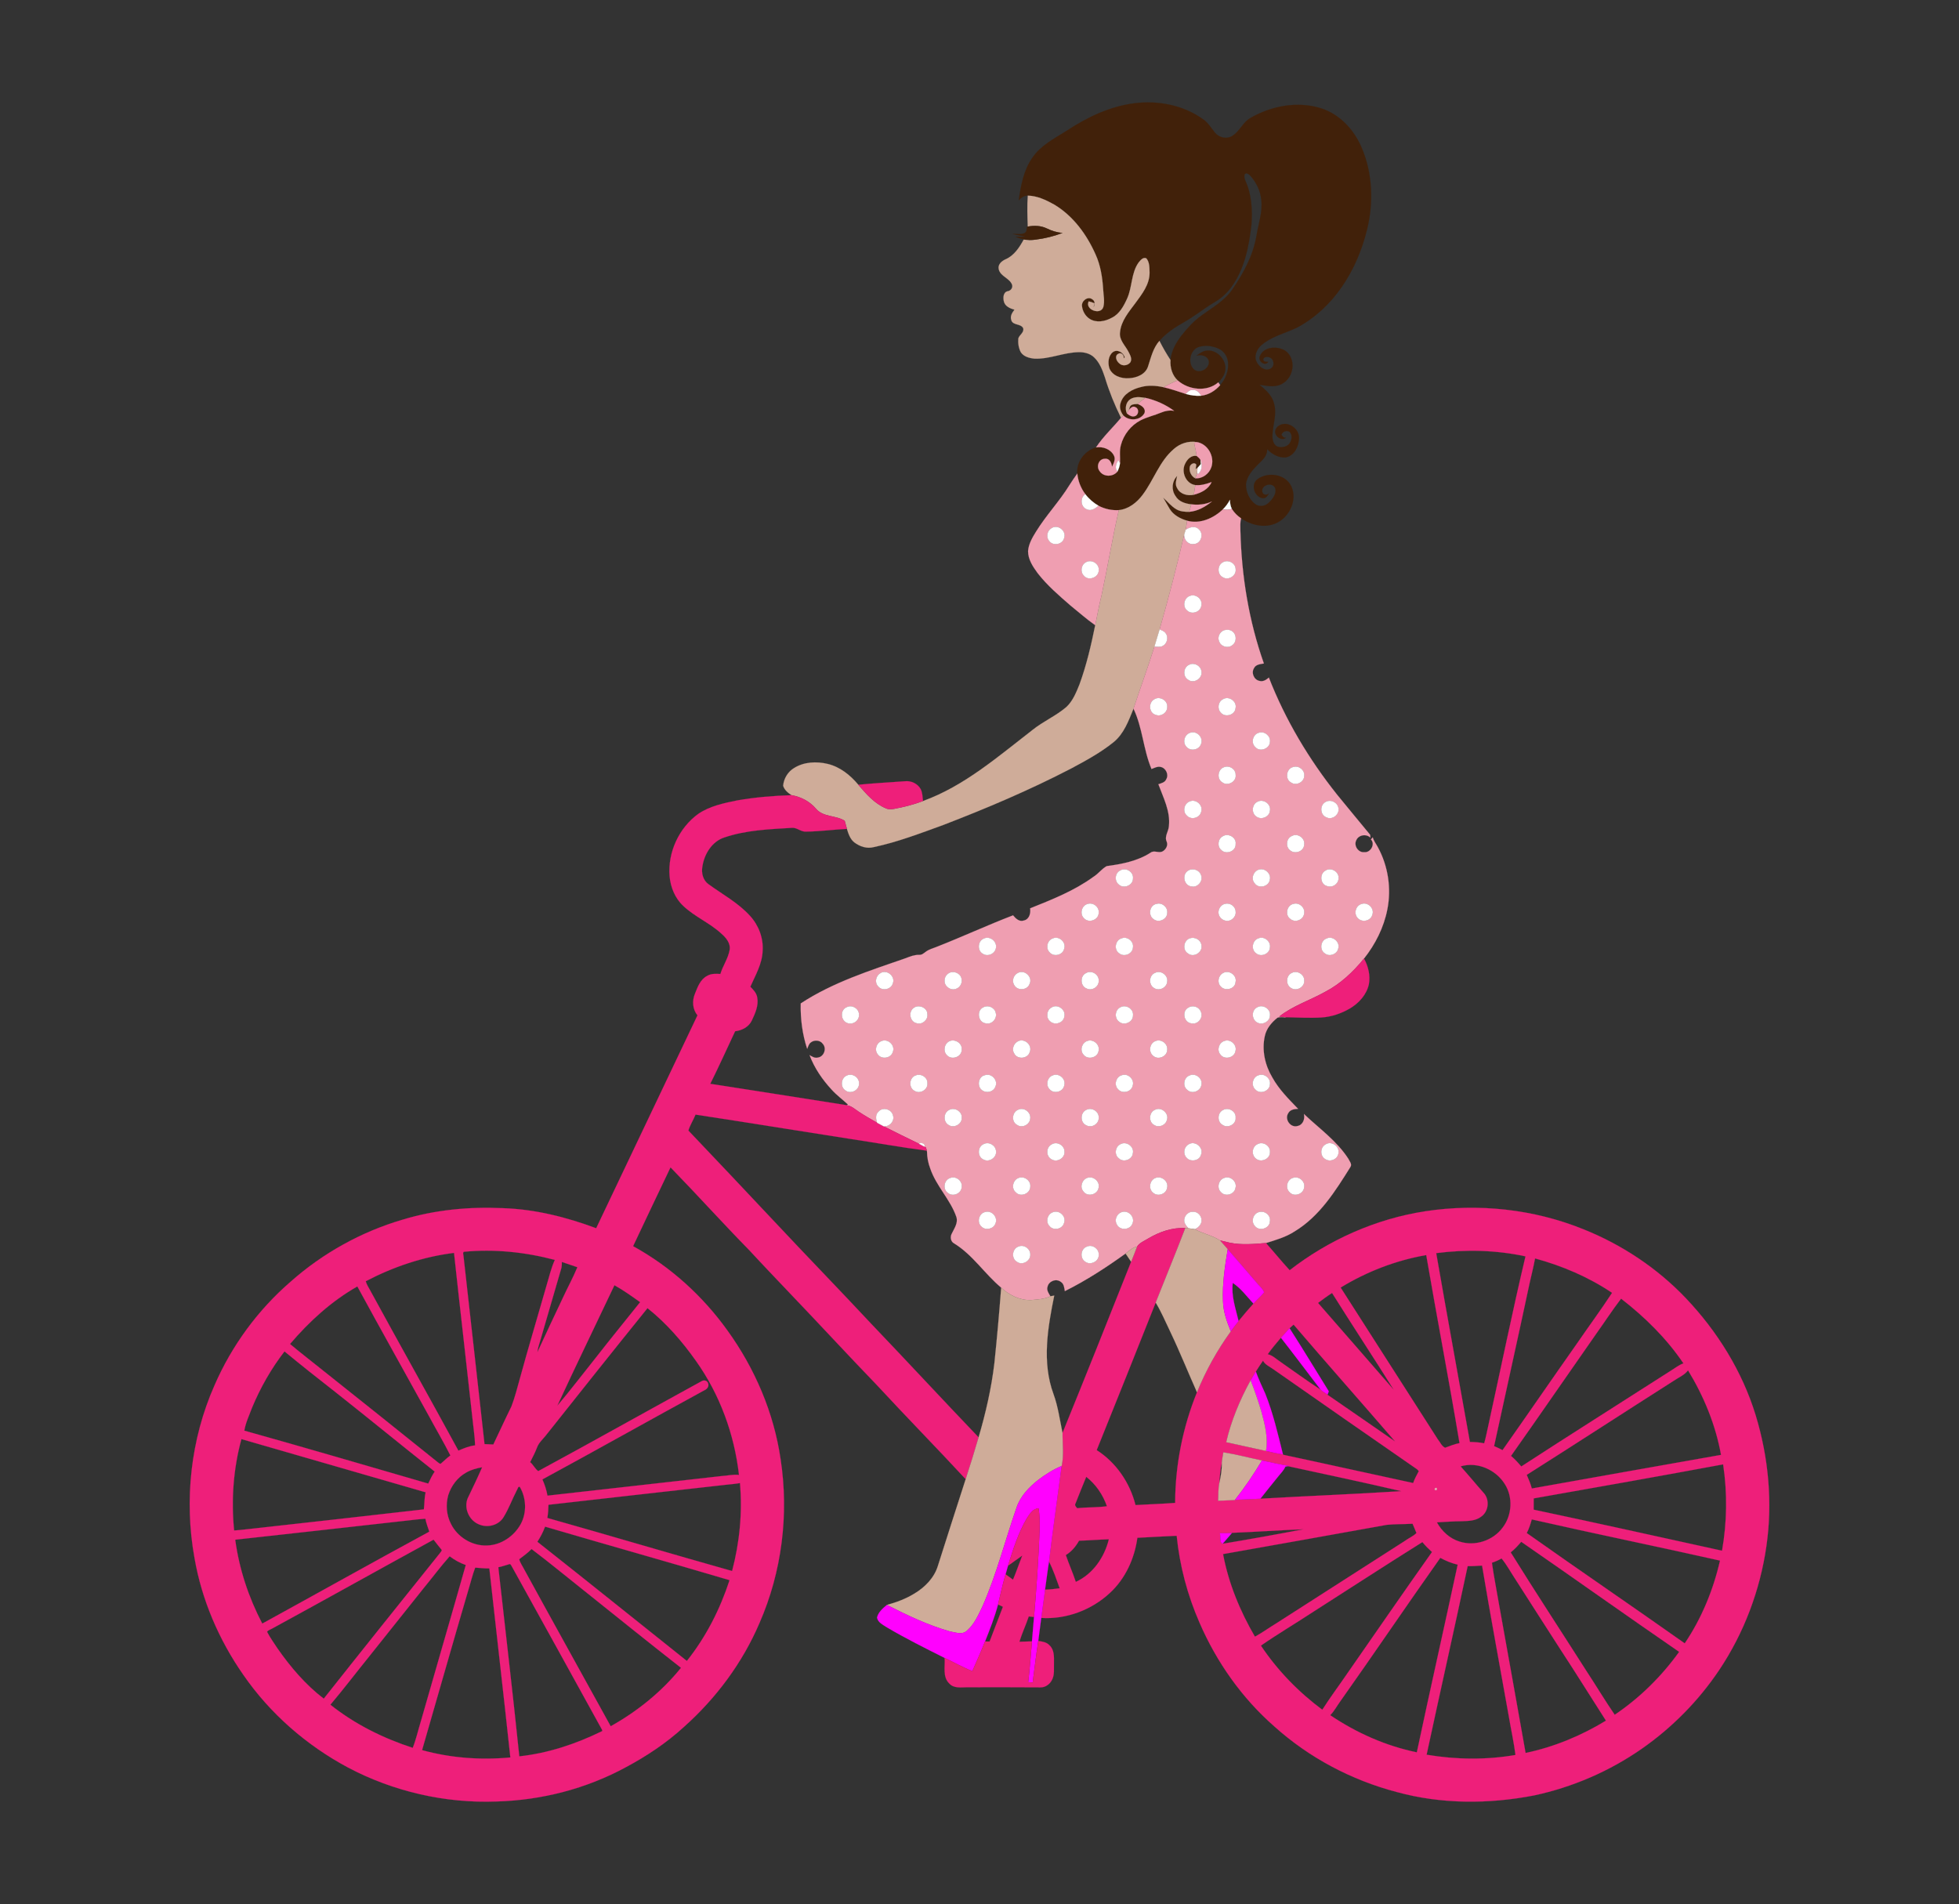 <?xml version="1.0" encoding="utf-8"?>
<!DOCTYPE svg PUBLIC "-//W3C//DTD SVG 1.1//EN" "http://www.w3.org/Graphics/SVG/1.1/DTD/svg11.dtd">
<svg version="1.1" id="Layer_1" xmlns="http://www.w3.org/2000/svg" xmlns:xlink="http://www.w3.org/1999/xlink" x="0px" y="0px"
	 viewBox="137 0 1646 1600" enable-background="new 137 0 1646 1600" xml:space="preserve">
<rect x="137" y="0" width="1646" height="1600" fill="#333333" stroke="none"/>
<g>
	<path fill="#41210A" stroke="#41210A" stroke-width="0.094" d="M1033.118,109.947c17.26-11.4,36.53-20.61,57.25-23.21
		c19.71-2.44,40.76,1.57,57.1,13.21c4.52,2.86,7.13,7.62,10.48,11.64c3.38,4.09,9.83,5.6,14.41,2.64
		c6.37-3.85,8.97-11.78,15.63-15.3c17.69-10.11,39.67-14.17,59.33-7.81c15.42,5.02,27.2,17.81,33.55,32.43
		c9.48,21.8,10.41,46.79,4.66,69.7c-4.21,17.05-11.16,33.52-21.21,47.97c-9.72,14.11-22.59,26.18-37.78,34.2
		c-9.91,4.65-21.08,7.25-29.56,14.53c-4.06,3.42-6.74,9.55-3.91,14.55c2.12,3.97,7.24,7.96,11.74,5.1
		c3.68-2.17,2.53-8.38-1.5-9.39c-1.84-0.77-5.65-0.01-4.67,2.69c0.8,1.44,2.64,0.91,4.02,1.15c-2.86,4.2-9-0.7-7.04-4.82
		c2.84-7.43,12.87-8.44,19.34-5.56c6.97,2.99,9.43,11.72,7.31,18.58c-1.56,5.97-6.69,11.03-12.88,11.96
		c-4.74,0.91-9.5-0.23-14.18-0.91c5.17,4.24,10.64,8.98,12.26,15.8c2.65,8.99-1.12,18.01-1.36,27.03
		c-0.06,3.65,1.03,8.49,5.18,9.43c3.51,0.64,7.92-0.31,9.69-3.74c1.55-2.7,1.95-6.66-0.49-8.98
		c-2.51-1.46-5.77-0.29-6.78,2.43c0.87,1.43,1.9,2.79,3.81,2.59c-4.13,3.24-10.53-1.91-8.81-6.7
		c1.66-4.34,7.05-5.9,11.21-4.4c4.79,1.59,8.75,6.15,8.55,11.39c-0.13,6.81-3.84,14.72-11.08,16.22
		c-6.02,0.57-11.72-2.82-15.77-7.01c0.51,5.49-3.9,9.26-7.43,12.71c-4.7,4.76-9.77,10.2-10.32,17.2
		c0.05,6.24,2.84,12.64,7.93,16.4c3.31,2.39,8.14,1.79,11-1.06c3.35-3.05,7-7.56,5.65-12.38c-2.15-5.43-11.67-2.95-10.92,2.82
		c0.44,2.82,3.93,3.6,5.73,1.41c-1.06,1.93-2.43,4.36-5,4.2c-7-0.59-10.64-11.05-5.08-15.65
		c8.59-6.86,23.73-4.87,28.73,5.49c6.09,12.78-3.11,29.3-16.52,32.48c-8.82,2.33-18.25-0.48-25.63-5.46
		c-3.09-2.07-5.76-4.73-7.72-7.88c-1.17-2.39-1.57-5-1.64-7.62c-1.56,2.91-3.5,5.63-5.86,7.94
		c-7.88,7.53-19.13,12.59-30.1,9.59c-5.71-1.65-11.44-4.66-14.62-9.87c-1.9-3.16-3.63-6.42-5.55-9.57
		c3.74,3.31,6.86,7.4,11.27,9.9c3.23,1.85,7.06,2.13,10.72,2.07c7.15-0.59,13.51-4.27,19-8.67
		c-5.39,2.54-11.44,3.11-17.3,2.38c-5.11-0.54-10.66-2.29-13.33-7.05c-3.61-5.13-3-12.4,1.47-16.82
		c-0.74,3.38-2.08,7.17,0.03,10.35c2.54,5.05,8.73,6.59,13.93,5.46c5.98-1.53,12.38-4.6,14.93-10.63
		c-4.38,1.59-8.92,3-13.62,2.52c-8.08-1.14-12.18-11.21-8.54-18.1c1.72-3.65,5.21-7.22,9.64-6.4c1.14,1,2.41,1.95,3.2,3.31
		c0.06,1.16,0.17,2.32,0.32,3.48c-0.93,1.11-1.82,2.23-2.82,3.26c-0.4,0.24-1.2,0.72-1.6,0.97
		c0.21-1.24,0.45-2.47,0.57-3.72c-1.55-2.43-5.01-0.38-5.43,1.88c-0.75,3.78,1.13,7.85,4.59,9.61
		c5.96,0.48,11.59-3.74,13.48-9.29c3.11-8.81-2.97-19.83-12.4-21.17c-6.85-1.05-13.87,1.19-19.01,5.78
		c-12.18,10.31-16.94,26.2-26.35,38.63c-4.82,6.45-11.71,11.92-19.96,12.78c-5.91,0.39-11.86-0.92-17.09-3.67
		c-4.25-2.52-8.08-5.77-11.05-9.73c-3.78-5.02-6.16-11.04-6.74-17.31c-0.91-9.96,6.4-19.18,15.73-21.97
		c5.64-0.96,12.16,1.39,14.92,6.6c1.84,3.22-0.06,6.76-1.53,9.7c-0.26-3.25-2.01-7.27-5.94-6.75
		c-5.07-0.02-7.41,6.33-4.6,10.13c3.23,5.33,11.43,5.3,15.18,0.54c1.04-2.23,1.9-4.58,2.11-7.05
		c0.26-5.03-0.64-10.16,0.73-15.09c2.32-8.83,8.42-16.61,16.53-20.84c5.55-2.82,11.69-4.17,17.42-6.57
		c3.39-1.45,7.1-2.04,10.77-1.41c-7.16-5.24-15.4-8.97-24.06-10.88c-4.2-0.67-8.94-1.3-12.71,1.1
		c-3.84,2.54-4.67,7.93-2.91,11.97c1.96,1.5,4.45,3.38,7.04,2.16c2.91-1.1,3.37-6.01,0.38-7.29
		c-2.34-1.61-4.34,0.62-5.76,2.26c0.6-1.43,0.64-3.32,2.17-4.15c1.55-0.94,3.46-0.76,5.22-0.93
		c3.16,1.07,7.17,3.79,5.75,7.7c-3.41,6.19-12.72,6.91-17.62,2.08c-2.49-3.04-3.79-7.21-2.34-11
		c2.31-7.26,9.74-11.25,16.71-12.95c6.32-1.83,13-1.28,19.36,0.09c6.33,1.46,12.46,3.66,18.64,5.65
		c4.16,1.2,8.51,1.82,12.85,1.49c6.29-0.69,11.91-4.19,16-8.91c4.63-5.22,7.39-12.34,6.6-19.35
		c-0.48-4.69-3.34-9.15-7.67-11.16c-5.07-2.45-11.11-3.25-16.55-1.68c-7.66,2.18-10.07,13.59-4.44,18.95
		c4.87,4.3,13.86-0.89,12.47-7.3c-1.41-4.3-6.43-5.28-10.34-4.24c2.33-1.57,4.61-3.41,7.43-4.01
		c9.8-2.23,19.44,8.85,16.33,18.28c-0.92,3.22-3.04,5.91-5.4,8.21c-9.55,8.28-24.98,6.42-34.1-1.62
		c-4.67-4.36-6.53-10.88-6.07-17.14c0.78-7.79,4.74-14.8,9.47-20.87c4.81-6.06,10.05-11.88,16.37-16.41
		c9.15-6.74,19.55-12.43,26.1-22.03c9.4-13.66,17.51-28.69,20.31-45.21c1.59-9.89,5.21-19.64,4.06-29.79
		c-0.63-7.59-4.08-14.77-9.11-20.43c-1.22-1.28-3.38-3.21-4.9-1.29c-0.49,1.62-0.17,3.32,0.42,4.87
		c5.48,11.72,6.26,25.08,5.27,37.8c-2.16,18.19-5.84,37.12-16.96,52.16c-3.95,5.4-9.07,9.86-14.89,13.13
		c-8.63,5.25-16.51,11.65-25.35,16.57c-7.37,4.12-14.5,8.94-20.08,15.36c-5.29,6-7.1,13.97-9.51,21.37
		c-2.07,6.82-9.71,9.83-16.26,10.07c-6.35,0.43-13.88-2.08-16.35-8.47c-1.3-4.47-0.99-10.3,2.9-13.43
		c3.69-2.88,9.04,0.22,10.04,4.36c-0.23,0.2-0.68,0.6-0.91,0.81c0.7-2.55-2.11-5.43-4.55-3.79
		c-3.23,1.68-1.51,6.01,0.7,7.82c2.54,2.74,7.18,2.21,9.43-0.61c1.87-2.94-0.2-6.34-1.57-9.03
		c-2.69-5.25-7.97-9.9-7.05-16.34c0.88-9.52,7.41-17.06,12.87-24.43c5.58-7.58,11.99-15.69,11.96-25.59
		c-0.13-4.07,0.08-8.8-2.72-12.08c-2.77-1.26-4.93,1.69-6.49,3.53c-6.33,8.91-5.22,20.59-9.63,30.29
		c-2.86,6.28-6.39,12.95-12.87,16.13c-5.56,3.09-12.94,4.55-18.6,0.94c-3.66-2.33-6.01-6.5-6.48-10.77
		c-0.57-4.37,5-8.65,8.76-5.64c2.43,1.47,2.23,4.6,0.9,6.74c0.27-1.14,0.57-2.27,0.9-3.39
		c-1.59-0.73-3.23-1.33-4.93-1.66c-3.37,7.01,10.2,11.91,12.31,4.7c1.34-4.87,0.07-9.95-0.14-14.88
		c-0.66-9.96-2.18-20.01-6.34-29.16c-7.44-16.82-18.88-32.54-34.9-42.06c-6.79-3.8-14.15-7.25-22.07-7.44
		c-3.08-0.12-5.66,1.72-7.6,3.93c1.77-12.46,4.06-25.41,11.52-35.89
		C1011.457,122.127,1022.908,116.447,1033.118,109.947z"/>
	<path fill="#CFAC99" stroke="#CFAC99" stroke-width="0.094" d="M1000.587,164.397c7.92,0.19,15.28,3.64,22.07,7.44
		c16.02,9.52,27.46,25.24,34.9,42.06c4.16,9.15,5.68,19.2,6.34,29.16c0.21,4.93,1.48,10.01,0.14,14.88
		c-2.11,7.21-15.68,2.31-12.31-4.7c1.7,0.33,3.34,0.93,4.93,1.66c-0.33,1.12-0.63,2.25-0.9,3.39
		c1.33-2.14,1.53-5.27-0.9-6.74c-3.76-3.01-9.33,1.27-8.76,5.64c0.47,4.27,2.82,8.44,6.48,10.77
		c5.66,3.61,13.04,2.15,18.6-0.94c6.48-3.18,10.01-9.85,12.87-16.13c4.41-9.7,3.3-21.38,9.63-30.29c1.56-1.84,3.72-4.79,6.49-3.53
		c2.8,3.28,2.59,8.01,2.72,12.08c0.03,9.9-6.38,18.01-11.96,25.59c-5.46,7.37-11.99,14.91-12.87,24.43
		c-0.92,6.44,4.36,11.09,7.05,16.34c1.37,2.69,3.44,6.09,1.57,9.03c-2.25,2.82-6.89,3.35-9.43,0.61
		c-2.21-1.81-3.93-6.14-0.7-7.82c2.44-1.64,5.25,1.24,4.55,3.79c0.23-0.21,0.68-0.61,0.91-0.81
		c-1-4.14-6.35-7.24-10.04-4.36c-3.89,3.13-4.2,8.96-2.9,13.43c2.47,6.39,10,8.9,16.35,8.47
		c6.55-0.24,14.19-3.25,16.26-10.07c2.41-7.4,4.22-15.37,9.51-21.37c2.77,5.56,5.91,10.93,9.29,16.14
		c-0.46,6.26,1.4,12.78,6.07,17.14c-4.09,1.57-8.03,3.51-11.82,5.69c-6.36-1.37-13.04-1.92-19.36-0.09
		c-6.97,1.7-14.4,5.69-16.71,12.95c-1.45,3.79-0.15,7.96,2.34,11c-0.74,0.59-1.39,1.22-2.08,1.83
		c-5.4-10.91-9.99-22.25-13.51-33.9c-2.03-6.09-4.37-12.42-9.13-16.93c-3.46-3.28-8.37-4.43-13.01-4.32
		c-12.54,0.2-24.37,5.95-36.97,5.46c-4.3-0.41-9.22-1.65-11.65-5.54c-1.8-3.5-2.36-7.6-2.01-11.48
		c0.93-3.01,5.06-4.98,4.1-8.55c-1.97-4.14-8.83-2.14-10.02-6.92c-1.16-3.23,0.8-6.21,2.68-8.65
		c-3.67-1-8.04-2.91-8.92-7.02c-0.79-3.13-0.49-7.97,3.51-8.57c2.47-0.46,4.27-3.08,3.35-5.52
		c-2.17-5.51-9.7-6.85-11.14-12.81c-1.05-4.08,2.52-7.04,5.83-8.49c7.14-3.12,11.54-9.94,15.13-16.52
		c3.43,0.58,6.94,0.8,10.37-0.04c7.57-0.98,15.03-2.78,22.17-5.55c-4.6-0.29-8.98-1.7-13.09-3.7
		c-4.97-2.44-10.69-2.62-16.04-1.59C1000.268,181.757,999.918,173.057,1000.587,164.397z"/>
	<path fill="#41210A" stroke="#41210A" stroke-width="0.094" d="M1000.567,190.427c5.35-1.03,11.07-0.85,16.04,1.59
		c4.11,2,8.49,3.41,13.09,3.7c-7.14,2.77-14.6,4.57-22.17,5.55c-5.79,0.64-11.87,0.23-17.15-2.37c2.67,0.12,5.4,0.16,8.09-0.05
		c-3.52-0.83-7.1-1.36-10.59-2.28c3.34-0.14,6.97,0.79,10.1-0.79c1.88-1.03,1.54-3.44,1.9-5.24L1000.567,190.427z"
		/>
	<path fill="#EF9EB1" stroke="#EF9EB1" stroke-width="0.094" d="M1114.727,325.377c3.79-2.18,7.73-4.12,11.82-5.69
		c9.12,8.04,24.55,9.9,34.1,1.62c0.4,0.57,1.18,1.72,1.57,2.3c-4.09,4.72-9.71,8.22-16,8.91
		c-1.42-2.54-3.69-5.01-6.86-4.82c-2.58-0.29-4.46,1.57-5.99,3.33C1127.188,329.037,1121.057,326.837,1114.727,325.377z
		"/>
	<path fill="#FFFFFF" stroke="#FFFFFF" stroke-width="0.094" d="M1133.368,331.027c1.53-1.76,3.41-3.62,5.99-3.33
		c3.17-0.19,5.44,2.28,6.86,4.82C1141.877,332.847,1137.527,332.227,1133.368,331.027z"/>
	<path fill="#CFAC99" stroke="#CFAC99" stroke-width="0.094" d="M1086.727,335.437c3.77-2.4,8.51-1.77,12.71-1.1
		c-2.33,1.53-4.53,3.24-6.57,5.12c-1.76,0.17-3.67-0.01-5.22,0.93c-1.53,0.83-1.57,2.72-2.17,4.15
		c-0.55,0.96-1.14,1.91-1.66,2.87C1082.057,343.367,1082.888,337.977,1086.727,335.437z"/>
	<path fill="#EF9EB1" stroke="#EF9EB1" stroke-width="0.094" d="M1092.868,339.457c2.04-1.88,4.24-3.59,6.57-5.12
		c8.66,1.91,16.9,5.64,24.06,10.88c-3.67-0.63-7.38-0.04-10.77,1.41c-5.73,2.4-11.87,3.75-17.42,6.57
		c-8.11,4.23-14.21,12.01-16.53,20.84c-1.37,4.93-0.47,10.06-0.73,15.09c-0.49-0.8-0.96-1.58-1.42-2.37
		c-1.78,2.81-3.19,6.55-0.69,9.42c-3.75,4.76-11.95,4.79-15.18-0.54c-2.81-3.8-0.47-10.15,4.6-10.13
		c3.93-0.52,5.68,3.5,5.94,6.75c1.47-2.94,3.37-6.48,1.53-9.7c-2.76-5.21-9.28-7.56-14.92-6.6
		c5.99-9.1,14.08-16.56,21.01-24.89c0.69-0.61,1.34-1.24,2.08-1.83c4.9,4.83,14.21,4.11,17.62-2.08
		C1100.037,343.247,1096.027,340.527,1092.868,339.457z"/>
	<path fill="#EF9EB1" stroke="#EF9EB1" stroke-width="0.094" d="M1085.477,344.537c1.42-1.64,3.42-3.87,5.76-2.26
		c2.99,1.28,2.53,6.19-0.38,7.29c-2.59,1.22-5.08-0.66-7.04-2.16C1084.338,346.447,1084.928,345.497,1085.477,344.537z"
		/>
	<path fill="#CFAC99" stroke="#CFAC99" stroke-width="0.094" d="M1123.368,377.227c5.14-4.59,12.16-6.83,19.01-5.78
		c-0.51,0.22-1.53,0.65-2.04,0.87c0.73,3.59,1.67,7.15,2.13,10.8c-4.43-0.82-7.92,2.75-9.64,6.4
		c-3.64,6.89,0.46,16.96,8.54,18.1c-0.46,2.7-0.9,5.4-1.31,8.11c-5.2,1.13-11.39-0.41-13.93-5.46
		c-2.11-3.18-0.77-6.97-0.03-10.35c-4.47,4.42-5.08,11.69-1.47,16.82c2.67,4.76,8.22,6.51,13.33,7.05
		c-0.51,2.11-1.11,4.2-1.7,6.29c-3.66,0.06-7.49-0.22-10.72-2.07c-4.41-2.5-7.53-6.59-11.27-9.9c1.92,3.15,3.65,6.41,5.55,9.57
		c3.18,5.21,8.91,8.22,14.62,9.87c-0.36,2.54-0.64,5.11-1.19,7.63c-0.38,1.32-0.84,2.62-1.21,3.94
		c-6.26,26.75-13.14,53.37-20.7,79.79c-1.45,4.81-2.93,9.6-4.35,14.41c-5.49,17.51-11.84,34.72-17.58,52.14
		c-4.11,10.06-8,21.02-16.7,28.11c-10.96,8.85-23.4,15.6-35.78,22.22c-34.8,18.06-70.94,33.42-107.53,47.47
		c-19.14,6.94-38.25,14.32-58.22,18.54c-5.76,1.57-11.83-0.47-16.42-4.01c-3.48-2.79-4.9-7.2-6.16-11.29
		c-0.67-2.26-1.28-4.53-1.87-6.8c-7.46-4.73-17.92-2.89-24.02-10c-5.22-6.21-12.69-10.11-20.62-11.51
		c-2.98-1.95-6.02-4.39-7.06-7.93c0.5-6.07,4.03-11.88,9.31-14.97c8.27-5.13,18.74-5.62,28.02-3.39
		c10.4,2.47,19.1,9.44,25.81,17.53c6.65,7.66,13.54,15.77,23.13,19.77c2.16,1.07,4.63,0.89,6.94,0.47
		c8.25-1.54,16.42-3.6,24.28-6.57c34.86-12.63,63.08-37.41,92.01-59.72c9-7.26,19.85-11.84,28.61-19.41
		c5.35-5.1,8.13-12.15,10.86-18.85c5.9-16.15,9.81-32.94,13.22-49.77c1.8-8.39,3.22-16.86,5.34-25.18
		c5.14-23.79,9.01-47.82,14.5-71.53c8.25-0.86,15.14-6.33,19.96-12.78C1106.428,403.427,1111.188,387.537,1123.368,377.227z"
		/>
	<path fill="#EF9EB1" stroke="#EF9EB1" stroke-width="0.094" d="M1140.338,372.317c0.51-0.22,1.53-0.65,2.04-0.87
		c9.43,1.34,15.51,12.36,12.4,21.17c-1.89,5.55-7.52,9.77-13.48,9.29c0.52-1.52,1.1-3.02,1.58-4.55l0.72,1.01
		c3.46-2.86,3.8-8.05,2.07-11.94c-0.79-1.36-2.06-2.31-3.2-3.31C1142.007,379.467,1141.068,375.907,1140.338,372.317z"
		/>
	<path fill="#FFFFFF" stroke="#FFFFFF" stroke-width="0.094" d="M1145.668,386.427c1.73,3.89,1.39,9.08-2.07,11.94
		l-0.72-1.01c0.09-1.4,0.19-2.8,0.29-4.19c1-1.03,1.89-2.15,2.82-3.26
		C1145.838,388.747,1145.727,387.587,1145.668,386.427z"/>
	<path fill="#FFFFFF" stroke="#FFFFFF" stroke-width="0.094" d="M1076.627,386.757c0.46,0.79,0.93,1.57,1.42,2.37
		c-0.21,2.47-1.07,4.82-2.11,7.05C1073.438,393.307,1074.848,389.567,1076.627,386.757z"/>
	<path fill="#CFAC99" stroke="#CFAC99" stroke-width="0.094" d="M1136.707,392.297c0.42-2.26,3.88-4.31,5.43-1.88
		c-0.12,1.25-0.36,2.48-0.57,3.72c0.4-0.25,1.2-0.73,1.6-0.97c-0.1,1.39-0.2,2.79-0.29,4.19c-0.48,1.53-1.06,3.03-1.58,4.55
		C1137.838,400.147,1135.957,396.077,1136.707,392.297z"/>
	<path fill="#EF9EB1" stroke="#EF9EB1" stroke-width="0.094" d="M1035.598,407.607c2.12-3.27,4.27-6.53,6.58-9.68
		c0.58,6.27,2.96,12.29,6.74,17.31c-4.72,3.07-3.93,11.01,1.46,12.81c3.59,1.56,6.97-0.85,9.59-3.08
		c5.23,2.75,11.18,4.06,17.09,3.67c-5.49,23.71-9.36,47.74-14.5,71.53c-2.12,8.32-3.54,16.79-5.34,25.18
		c-7.22-5.02-13.76-10.93-20.62-16.41c-9.8-8.5-19.74-17.03-27.73-27.32c-3.98-5.43-8.05-11.49-8.06-18.48
		c0.44-6.12,3.68-11.54,6.84-16.63C1016.058,432.897,1027.227,421.247,1035.598,407.607 M1020.757,443.677
		c-3.7,1.96-5.07,7.18-2.43,10.55c2.96,4.85,11.44,3.51,12.74-2.05C1033.338,446.347,1026.047,440.387,1020.757,443.677
		 M1049.457,472.447c-4.04,2.07-5.03,8.06-1.76,11.29c3.8,4.75,12.63,1.49,12.46-4.6
		C1060.747,473.677,1054.118,469.717,1049.457,472.447z"/>
	<path fill="#EF9EB1" stroke="#EF9EB1" stroke-width="0.094" d="M1141.368,407.617c4.7,0.48,9.24-0.93,13.62-2.52
		c-2.55,6.03-8.95,9.1-14.93,10.63C1140.467,413.017,1140.908,410.317,1141.368,407.617z"/>
	<path fill="#FFFFFF" stroke="#FFFFFF" stroke-width="0.094" d="M1050.377,428.047c-5.39-1.8-6.18-9.74-1.46-12.81
		c2.97,3.96,6.8,7.21,11.05,9.73C1057.348,427.197,1053.967,429.607,1050.377,428.047z"/>
	<path fill="#FFFFFF" stroke="#FFFFFF" stroke-width="0.094" d="M1164.537,427.957c2.36-2.31,4.3-5.03,5.86-7.94
		c0.07,2.62,0.47,5.23,1.64,7.62C1169.588,428.457,1167.027,428.597,1164.537,427.957z"/>
	<path fill="#EF9EB1" stroke="#EF9EB1" stroke-width="0.094" d="M1137.957,423.787c5.86,0.73,11.91,0.16,17.3-2.38
		c-5.49,4.4-11.85,8.08-19,8.67C1136.848,427.987,1137.447,425.897,1137.957,423.787z"/>
	<path fill="#EF9EB1" stroke="#EF9EB1" stroke-width="0.094" d="M1172.037,427.637c1.96,3.15,4.63,5.81,7.72,7.88
		c-0.86,3.47-0.6,7.06-0.55,10.6c0.95,37.82,7.07,75.69,19.73,111.4c-3.04,0.54-6.81,0.78-8.32,3.96
		c-2.51,3.99,0.02,9.83,4.66,10.69c2.98,0.89,5.71-0.94,7.85-2.81c13.89,35.61,33.69,68.77,57.51,98.61
		c9.12,11.23,18.4,22.32,27.58,33.5c0.06,0.6,0.18,1.8,0.25,2.4c-3.63-3.51-10.06-2.33-11.98,2.31
		c-2.18,4.47,1.77,10.42,6.78,9.9c5.31,0.62,9.55-6.76,5.61-10.72c0.5-0.59,1.02-1.17,1.56-1.73
		c0.75,3.03,2.8,5.45,4.22,8.18c8.65,15.82,11.53,34.67,8.01,52.36c-2.93,15.13-10.07,29.27-19.6,41.31
		c-9.04,11.13-19.71,21.24-32.52,27.89c-12.76,7.18-27.11,11.7-38.71,20.84c1.87,0.2,3.77,0.42,5.68,0.55
		c-2.37,0.12-4.85-0.39-7.11,0.38c-4.97,3.89-9.34,9.11-10.68,15.42c-2.69,11.87,0.12,24.51,6.32,34.84
		c5.55,10.03,13.75,18.17,21.63,26.35c-3.11,0.09-6.66,0.6-8.27,3.64c-3.35,5.13,1.93,12.63,7.93,10.76
		c4.51-0.97,6.26-5.96,5.27-10.06c12.75,12.11,27.56,22.53,37.23,37.49c1,2.12,3.41,4.65,1.81,7.02
		c-12.65,20.24-25.94,41.5-46.87,54.13c-7.35,4.81-15.81,7.19-24.08,9.79c-10.12,0.8-20.4,1.82-30.46-0.27
		c-2.75-0.6-5.45-1.38-8.19-1.93c-6.47-4.32-14.39-5.59-21.08-9.46c2.66-1.31,5.16-3.5,5.54-6.61
		c0.53-4.05-2.93-8.33-7.17-7.95c-4.19-0.36-7.79,3.85-7.29,7.91c0.34,2.34,2,4.16,3.5,5.9
		c-0.66-0.04-1.97-0.12-2.62-0.16c-11.02-0.59-21.71,3.18-31.07,8.71c-3.28,2.06-7.22,3.5-9.47,6.83
		c-3.87,0.65-6.65,3.6-9.66,5.85c-16.24,11.68-33.09,22.64-51.02,31.57c-0.46-2.83-0.7-6.14-3.39-7.81
		c-3.87-3.03-10.09-0.65-11.14,4.08c-1.03,2.96,0.97,5.64,2.41,8.05c-5.06,2.48-10.78,2.69-16.28,3.18
		c-9.43,0.34-18.33-4.12-25.08-10.44c-13.91-11.56-23.87-27.56-39.48-37.12c-3.02-1.54-3.56-5.56-1.99-8.33
		c2.05-4.33,5.39-8.8,3.85-13.86c-5.06-14.76-16.98-25.98-21.98-40.78c-1.74-4.57-2.66-9.4-2.73-14.28
		l-0.17-0.7c-0.18-0.66-0.55-2-0.73-2.66c-0.34-0.18-1-0.54-1.33-0.72c1.24-2.46-2.91-3.84-4.56-2.47
		c-9.91-4.84-19.86-9.62-29.67-14.65c4.85,0.59,9.5-4.39,7.83-9.18c-1.23-5.15-8.49-7.25-12.06-3.16c-2.8,2.39-2.3,6.23-1.26,9.36
		c-5.28-3.01-10.57-6.02-15.62-9.39c-3.11-2.05-5.97-4.77-9.8-5.32l0.94-0.61c-4.49-4.24-9.54-7.86-13.67-12.48
		c-7.83-8.47-14.52-18.17-18.57-29.01c2.12,1.24,4.44,2.78,7.03,2.02c5.14-0.69,7.59-7.73,4.09-11.51
		c-2.24-3.27-7.23-3.55-10.17-1.12c-1.67,1.28-2.14,3.46-2.97,5.29c-4.05-12.26-5.7-25.25-5.4-38.14
		c27.03-17.74,58.11-27.56,88.4-38.07c3.59-1.41,7.24-2.84,11.17-2.74c2.19,0.2,3.81-1.39,5.47-2.57
		c2.66-2.06,6-2.84,9.07-4.1c21.58-8.46,42.64-18.23,64.28-26.53c2.2,2.68,5.29,5.72,9.12,4.34
		c4.59-1.01,5.86-6.16,5.24-10.22c18.41-7.4,37.15-14.76,53.27-26.55c4.06-2.51,6.91-6.68,11.08-8.93
		c12.7-1.71,25.77-4.17,36.74-11.23c2.94-2.35,6.79,0.47,10.01-1.03c2.87-1.5,5.01-5.12,3.65-8.32
		c-2.1-4.46,1.59-8.56,1.84-12.99c1.41-12.46-4.67-23.91-8.84-35.24c2.48-0.84,5.53-1.48,6.63-4.21
		c2.31-3.89-0.32-9.46-4.68-10.33c-2.73-0.65-5.26,0.82-7.72,1.73c-6.9-16.36-7.46-34.61-15.13-50.7
		c5.74-17.42,12.09-34.63,17.58-52.14c2.3,0.05,4.82,0.63,6.97-0.57c3.73-1.89,5.02-7.31,2.43-10.64
		c-1.17-1.74-3.26-2.36-5.05-3.2c7.56-26.42,14.44-53.04,20.7-79.79c-0.42,4.57,3.6,8.95,8.32,7.95
		c5.74-0.21,8.26-8.34,4.1-12.09c-3.05-3.44-7.92-2.07-11.21,0.2c0.55-2.52,0.83-5.09,1.19-7.63c10.97,3,22.22-2.06,30.1-9.59
		C1167.027,428.597,1169.588,428.457,1172.037,427.637 M1164.537,472.467c-4.82,2.44-4.9,10.1-0.08,12.58
		c4.71,3.01,11.58-1.32,10.74-6.89C1175.078,473.057,1168.848,469.947,1164.537,472.467 M1136.727,500.767
		c-4.95,1.66-6.4,9.02-2.19,12.24c3.73,3.63,10.83,1.39,11.77-3.74
		C1147.908,503.837,1141.947,498.657,1136.727,500.767 M1165.547,529.567c-3.67,1.33-5.95,5.93-4.1,9.55
		c1.47,4.25,7.4,5.92,10.88,3.04c3.78-2.45,3.88-8.68,0.36-11.4C1170.797,528.997,1167.888,529.027,1165.547,529.567
		 M1136.527,558.447c-5.26,1.91-6.07,9.9-1.19,12.73c4.84,3.67,12.29-1.27,11.1-7.1
		C1145.957,559.557,1140.638,556.527,1136.527,558.447 M1106.678,587.757c-4.87,2.72-4.28,11.25,1.22,12.84
		c4.47,1.91,9.83-1.58,9.83-6.45C1118.307,588.557,1111.247,584.547,1106.678,587.757 M1164.598,587.557
		c-4.06,1.98-5.03,7.92-1.89,11.15c3.52,4.48,11.92,2.2,12.41-3.6C1176.507,589.407,1169.547,584.487,1164.598,587.557
		 M1136.828,615.817c-4.64,1.52-6.47,8.2-2.9,11.7c3.33,4.04,10.64,2.66,12.2-2.38
		C1148.358,619.667,1142.368,613.587,1136.828,615.817 M1194.727,615.737c-5.06,1.29-6.91,8.45-3.01,12
		c3.82,4.55,12.3,1.33,12.33-4.55C1204.627,618.327,1199.348,614.147,1194.727,615.737 M1165.688,644.597
		c-5.47,1.63-6.59,9.88-1.65,12.81c4.43,3.49,11.99-0.6,11.17-6.29C1175.307,646.357,1170.078,642.947,1165.688,644.597
		 M1223.547,644.537c-5.78,1.26-7.04,10.29-1.72,12.99c4.2,3,10.79-0.24,11.01-5.4
		C1233.487,647.177,1228.267,642.937,1223.547,644.537 M1136.527,673.497c-4.59,1.81-6.13,8.39-2.33,11.76
		c3.53,4.03,10.81,2.13,12.02-3.06C1148.207,676.717,1141.797,670.957,1136.527,673.497 M1193.648,673.667
		c-4.69,2.1-5.4,9.36-1.17,12.34c4.07,3.3,11.11,0.53,11.53-4.76C1205.138,675.717,1198.578,671.037,1193.648,673.667
		 M1250.848,673.857c-5.12,2.58-4.77,10.98,0.69,12.95c4.91,2.5,11.08-2.42,10.04-7.74
		C1260.938,674.247,1255.057,671.417,1250.848,673.857 M1164.658,702.597c-4.35,2.05-5.21,8.66-1.42,11.69
		c4.03,4.14,12.35,0.95,11.95-5.03C1176.037,703.837,1169.127,699.857,1164.658,702.597 M1222.487,702.497
		c-4.73,1.83-5.51,9.07-1.48,12.02c3.98,3.45,11.2,1.02,11.75-4.38
		C1234.027,704.617,1227.388,699.667,1222.487,702.497 M1194.737,730.747c-4.63,1.26-6.88,7.78-3.54,11.42
		c3.23,4.89,11.87,2.94,12.71-2.9C1205.267,734.117,1199.747,729.117,1194.737,730.747 M1078.507,731.337
		c-4.74,1.95-5.39,9.06-1.31,12c4.12,3.79,11.78,0.51,11.75-5.13C1089.608,732.827,1083.168,728.637,1078.507,731.337
		 M1134.838,731.927c-4.95,3.52-2.8,12.43,3.36,12.93c5.23,1.19,10.03-4.86,7.85-9.69
		C1144.537,730.707,1138.507,729.117,1134.838,731.927 M1250.727,731.557c-5.19,2.64-4.49,11.58,1.3,12.97
		c4.37,1.71,9.44-1.65,9.63-6.32C1262.338,732.637,1255.328,728.407,1250.727,731.557 M1050.608,759.657
		c-4.88,1.45-6.56,8.43-2.8,11.94c3.89,4.33,12.17,1.51,12.32-4.39C1060.868,762.157,1055.358,757.897,1050.608,759.657
		 M1108.627,759.587c-5.74,1.01-7.14,9.57-2.42,12.69c4.11,3.46,11.48,0.36,11.52-5.13
		C1118.328,762.287,1113.287,758.067,1108.627,759.587 M1166.517,759.487c-3.53,0.54-5.96,4.23-5.7,7.68
		c0.23,3.37,3.19,6.24,6.55,6.55c4.14,0.65,8.39-3.38,7.83-7.58C1175.227,761.807,1170.668,758.417,1166.517,759.487
		 M1223.588,759.597c-5.51,1.24-7.08,9.56-2.29,12.63c3.86,3.27,10.47,0.88,11.37-4.1
		C1234.118,762.957,1228.638,757.877,1223.588,759.597 M1280.828,759.687c-4.89,1.39-6.58,8.37-2.87,11.88
		c3.46,3.75,10.63,2.37,12.02-2.7C1292.237,763.517,1286.237,757.507,1280.828,759.687 M963.607,788.697
		c-5.18,1.98-5.6,10.28-0.69,12.79c4.24,2.79,10.59-0.33,10.93-5.4C974.597,790.747,968.457,786.257,963.607,788.697
		 M1021.558,788.567c-4.76,1.66-6.22,8.49-2.41,11.86c3.54,3.9,10.95,1.96,11.97-3.24
		C1033.078,791.757,1026.717,786.157,1021.558,788.567 M1079.537,788.447c-5.45,1.34-6.88,9.56-2.17,12.57
		c4.09,3.5,11.31,0.49,11.56-4.94C1089.757,791.077,1084.217,786.627,1079.537,788.447 M1136.557,788.507
		c-5.15,1.96-6.19,9.88-1.28,12.71c4.76,3.78,12.43-1.13,11.19-7.02
		C1145.828,789.577,1140.838,787.027,1136.557,788.507 M1194.497,788.447c-5.3,1.56-6.62,9.52-1.99,12.63
		c4.02,3.4,11.17,0.49,11.49-4.81C1204.957,791.197,1199.318,786.447,1194.497,788.447 M1251.618,788.627
		c-5.15,1.74-6.05,9.75-1.36,12.53c3.8,3.03,10.08,0.73,11.11-3.98C1263.237,791.727,1256.818,786.057,1251.618,788.627
		 M876.717,817.757c-3.73,2.16-5.07,7.74-1.91,10.98c3.35,4.39,11.08,2.74,12.42-2.6
		C889.388,820.287,881.997,814.277,876.717,817.757 M934.548,817.587c-2.43,1.18-4.01,3.93-3.9,6.61
		c-0.12,4.67,5.28,8.49,9.64,6.67c3.51-1.09,5.49-5.13,4.57-8.62C943.967,817.867,938.408,815.477,934.548,817.587
		 M992.518,817.427c-3.93,1.67-5.75,7.05-3.13,10.59c2.67,4.66,10.82,4.06,12.6-1.1
		C1005.028,821.297,998.087,814.587,992.518,817.427 M1049.658,817.617c-5.28,2.29-5.1,10.88,0.26,12.95
		c4.44,2.41,10.48-1.38,10.23-6.42C1060.497,818.897,1054.237,814.967,1049.658,817.617 M1107.568,817.487
		c-5.09,1.89-5.63,9.72-1.13,12.57c4.1,3.02,10.64,0.2,11.21-4.88C1118.838,819.777,1112.467,814.917,1107.568,817.487
		 M1164.618,817.667c-3.92,2.01-5.18,7.92-1.97,11.13c3.54,4.38,12.05,2.38,12.47-3.52
		C1176.517,819.567,1169.598,814.677,1164.618,817.667 M1222.537,817.507c-5.21,2.11-5.45,10.47-0.38,12.89
		c4.41,2.66,10.95-1.01,10.69-6.24C1233.188,819.017,1227.047,815.087,1222.537,817.507 M848.457,846.337
		c-5.92,2.36-5.13,11.7,0.85,13.41c4.76,1.56,10-2.53,9.42-7.53C858.548,847.367,852.737,844.007,848.457,846.337
		 M904.918,846.817c-4.99,3.23-3.45,11.96,2.44,12.99c4.64,1.4,9.63-3.02,8.82-7.77
		C916.118,846.757,909.038,843.817,904.918,846.817 M963.487,846.327c-6.24,2.47-4.83,12.89,1.86,13.56
		c4.93,1.25,9.65-3.98,8.29-8.74C972.847,846.737,967.357,844.257,963.487,846.327 M1020.627,846.547
		c-4.23,2.11-5.01,8.65-1.29,11.64c3.85,3.66,11.2,1.47,11.92-3.96C1032.787,848.497,1025.608,843.287,1020.627,846.547
		 M1078.578,846.347c-4.72,1.95-5.42,8.98-1.44,12.02c4.17,3.84,11.85,0.64,11.82-5.11
		C1089.638,847.917,1083.197,843.817,1078.578,846.347 M1135.697,846.617c-5.98,2.83-4.03,12.83,2.52,13.29
		c5.23,1.17,9.99-4.75,7.81-9.59C1144.727,846.207,1139.287,844.287,1135.697,846.617 M1193.527,846.377
		c-5.51,2.46-4.9,11.01,0.52,13.15c4.37,1.88,10.09-1.52,10-6.38C1204.668,847.827,1198.098,843.727,1193.527,846.377
		 M877.658,874.807c-4.31,1.59-6.15,7.48-3.15,11.1c3.01,4.52,10.97,3.44,12.58-1.79
		C889.508,878.567,883.188,872.447,877.658,874.807 M934.788,874.887c-4.4,2.12-5.68,8.41-2.06,11.84
		c3.96,4.3,12.23,1.43,12.31-4.53C945.768,876.807,939.607,872.787,934.788,874.887 M992.717,874.797
		c-3.82,1.63-5.98,6.76-3.54,10.38c2.48,5.26,11.33,4.56,12.98-1.03C1004.648,878.557,998.308,872.427,992.717,874.797
		 M1050.697,874.677c-4.6,1.41-6.65,7.8-3.33,11.47c3.33,4.63,11.7,2.78,12.64-2.88
		C1061.467,877.997,1055.807,872.907,1050.697,874.677 M1107.737,874.867c-4.98,1.87-5.92,9.4-1.59,12.46
		c4.17,3.55,11.51,0.34,11.57-5.2C1118.297,876.927,1112.527,872.727,1107.737,874.867 M1165.757,874.727
		c-4.61,1.38-6.55,7.66-3.35,11.34c3.3,4.78,11.82,2.82,12.66-2.95C1176.487,877.907,1170.818,872.787,1165.757,874.727
		 M848.778,903.657c-5.06,1.76-6.04,9.58-1.53,12.51c4.14,3.47,11.14,0.31,11.5-5
		C859.487,905.887,853.678,901.547,848.778,903.657 M906.648,903.577c-5.75,1.62-6.49,10.61-1.03,13.13
		c4.51,2.82,11.16-1.19,10.61-6.51C916.447,905.377,911.067,901.877,906.648,903.577 M964.538,903.487
		c-5.61,1.11-6.85,9.58-2.28,12.66c3.58,2.75,9.54,1.37,11.06-3.02C975.888,907.817,970.048,901.497,964.538,903.487
		 M1021.678,903.597c-4.8,1.48-6.32,8.41-2.63,11.83c3.58,4.01,11.13,2.04,12.13-3.29
		C1032.877,906.697,1026.888,901.467,1021.678,903.597 M1079.557,903.527c-4.86,1.24-6.76,8.06-3.22,11.64
		c3.43,4.15,11.06,2.62,12.32-2.74C1090.547,907.147,1084.807,901.557,1079.557,903.527 M1136.688,903.637
		c-5.03,1.58-6.32,9.05-2.04,12.19c3.7,3.64,10.52,1.31,11.65-3.62C1148.057,906.757,1141.947,901.377,1136.688,903.637
		 M1194.547,903.517c-5.12,1.36-6.67,8.71-2.63,12.12c3.83,4.16,11.8,1.27,12.09-4.37
		C1204.868,906.207,1199.388,901.687,1194.547,903.517 M934.627,932.647c-4.99,2.25-5.33,10.05-0.51,12.68
		c4.44,2.98,11.22-0.75,10.96-6.14C945.438,933.977,939.127,930.167,934.627,932.647 M992.548,932.477
		c-5.1,1.94-6,9.9-1.14,12.62c4.1,3.18,10.67,0.13,11.17-4.96C1003.518,934.837,997.467,930.087,992.548,932.477
		 M1049.688,932.647c-5.23,2.4-5.18,10.89,0.26,13.01c4.49,2.45,10.55-1.44,10.19-6.53
		C1060.487,933.927,1054.207,930.157,1049.688,932.647 M1107.578,932.517c-5.3,1.97-5.71,10.57-0.54,12.93
		c3.74,2.32,9.38,0.07,10.37-4.26C1119.568,935.687,1112.767,929.777,1107.578,932.517 M1164.767,932.687
		c-4.9,2.2-5.27,9.97-0.5,12.53c4.33,3.16,11.49-0.52,10.91-6.02C1175.737,933.917,1169.247,930.137,1164.767,932.687
		 M963.497,961.387c-5.23,2.16-5.4,10.53-0.26,12.89c4.78,2.77,11.43-1.58,10.62-7.08
		C973.528,962.367,967.808,959.047,963.497,961.387 M1020.658,961.637c-4.76,2.36-4.94,9.82-0.28,12.41
		c4.8,3.22,11.88-1.13,10.99-6.89C1031.037,962.217,1024.877,958.867,1020.658,961.637 M1078.578,961.417
		c-4.54,1.9-5.58,9.03-1.46,11.92c3.79,3.75,11.2,1.1,11.72-4.24C1090.168,963.577,1083.447,958.667,1078.578,961.417
		 M1135.648,961.637c-3.82,2.12-4.84,7.75-1.83,10.98c3.26,4.12,11.01,2.9,12.32-2.42
		C1148.507,964.247,1141.037,958.087,1135.648,961.637 M1193.517,961.497c-4.49,2.05-5.21,8.68-1.49,11.83
		c4.12,4.01,12.24,0.7,12.01-5.16C1204.557,962.847,1198.138,958.757,1193.517,961.497 M1250.648,961.717
		c-4.49,2.49-4.64,9.77-0.1,12.28c4.1,2.71,10.34,0.16,11.01-4.82C1262.828,963.397,1255.638,958.237,1250.648,961.717
		 M935.697,989.767c-5.37,1.4-6.93,9.19-2.41,12.44c3.88,3.7,11,1.05,11.68-4.23
		C946.178,992.837,940.638,987.997,935.697,989.767 M992.768,989.867c-4.77,1.78-6.29,8.83-2.19,12.09
		c4,4.24,11.97,1.08,12.09-4.75C1003.257,992.007,997.528,987.937,992.768,989.867 M1050.678,989.737
		c-4.55,1.44-6.69,7.8-3.3,11.44c3.29,4.86,11.74,2.7,12.65-3C1061.428,992.917,1055.697,987.987,1050.678,989.737
		 M1107.858,989.867c-5.05,1.84-6.11,9.41-1.77,12.54c3.9,3.3,10.71,0.91,11.52-4.22
		C1119.078,992.767,1112.957,987.747,1107.858,989.867 M1165.787,989.797c-4.87,1.43-6.68,8.31-2.97,11.85
		c3.62,4.27,11.41,2.07,12.26-3.47C1176.557,992.947,1170.807,987.837,1165.787,989.797 M1223.688,989.697
		c-5.29,1.22-7.1,8.66-3.02,12.19c3.62,4.06,11.23,1.59,12.03-3.75
		C1234.057,993.037,1228.627,988.127,1223.688,989.697 M964.567,1018.507c-5.18,1.26-6.94,8.75-2.88,12.19
		c3.37,3.5,10.08,2.04,11.68-2.56C975.757,1022.827,970.107,1016.607,964.567,1018.507 M1021.688,1018.637
		c-4.49,1.43-6.31,7.71-3.14,11.28c3.09,4.43,10.91,3.17,12.4-2.06
		C1033.318,1022.357,1027.158,1016.427,1021.688,1018.637 M1079.568,1018.527c-4.24,1.31-6.5,6.62-4.1,10.48
		c2.57,5.13,11,4.63,12.99-0.76C1090.938,1022.857,1085.158,1016.537,1079.568,1018.527 M1194.638,1018.577
		c-4.75,1.28-6.69,7.98-3.27,11.58c3.62,4.77,12.45,2.19,12.63-3.89
		C1204.938,1021.147,1199.408,1016.917,1194.638,1018.577 M992.577,1047.557c-5.13,1.85-5.98,9.75-1.26,12.59
		c4.44,3.49,11.57-0.4,11.35-5.94C1002.757,1049.247,997.148,1045.357,992.577,1047.557 M1050.467,1047.447
		c-5.28,1.58-6.4,9.35-1.94,12.51c4.35,3.7,12.2,0.03,11.61-5.8
		C1060.438,1049.337,1054.858,1045.527,1050.467,1047.447z"/>
	<path fill="#FFFFFF" stroke="#FFFFFF" stroke-width="0.094" d="M1020.757,443.677c5.29-3.29,12.58,2.67,10.31,8.5
		c-1.3,5.56-9.78,6.9-12.74,2.05C1015.688,450.857,1017.058,445.637,1020.757,443.677z"/>
	<path fill="#FFFFFF" stroke="#FFFFFF" stroke-width="0.094" d="M1133.247,445.177c3.29-2.27,8.16-3.64,11.21-0.2
		c4.16,3.75,1.64,11.88-4.1,12.09c-4.72,1-8.74-3.38-8.32-7.95C1132.408,447.797,1132.868,446.497,1133.247,445.177z"/>
	<path fill="#FFFFFF" stroke="#FFFFFF" stroke-width="0.094" d="M1049.457,472.447c4.66-2.73,11.29,1.23,10.7,6.69
		c0.17,6.09-8.66,9.35-12.46,4.6C1044.428,480.507,1045.418,474.517,1049.457,472.447z"/>
	<path fill="#FFFFFF" stroke="#FFFFFF" stroke-width="0.094" d="M1164.537,472.467c4.31-2.52,10.54,0.59,10.66,5.69
		c0.84,5.57-6.03,9.9-10.74,6.89C1159.638,482.567,1159.717,474.907,1164.537,472.467z"/>
	<path fill="#FFFFFF" stroke="#FFFFFF" stroke-width="0.094" d="M1136.727,500.767c5.22-2.11,11.18,3.07,9.58,8.5
		c-0.94,5.13-8.04,7.37-11.77,3.74C1130.328,509.787,1131.777,502.427,1136.727,500.767z"/>
	<path fill="#FFFFFF" stroke="#FFFFFF" stroke-width="0.094" d="M1106.987,543.317c1.42-4.81,2.9-9.6,4.35-14.41
		c1.79,0.84,3.88,1.46,5.05,3.2c2.59,3.33,1.3,8.75-2.43,10.64C1111.807,543.947,1109.287,543.367,1106.987,543.317z"
		/>
	<path fill="#FFFFFF" stroke="#FFFFFF" stroke-width="0.094" d="M1165.547,529.567c2.34-0.54,5.25-0.57,7.14,1.19
		c3.52,2.72,3.42,8.95-0.36,11.4c-3.48,2.88-9.41,1.21-10.88-3.04C1159.598,535.497,1161.877,530.897,1165.547,529.567z"/>
	<path fill="#FFFFFF" stroke="#FFFFFF" stroke-width="0.094" d="M1136.527,558.447c4.11-1.92,9.43,1.11,9.91,5.63
		c1.19,5.83-6.26,10.77-11.1,7.1C1130.457,568.347,1131.267,560.357,1136.527,558.447z"/>
	<path fill="#FFFFFF" stroke="#FFFFFF" stroke-width="0.094" d="M1106.678,587.757c4.57-3.21,11.63,0.8,11.05,6.39
		c0,4.87-5.36,8.36-9.83,6.45C1102.398,599.007,1101.807,590.477,1106.678,587.757z"/>
	<path fill="#FFFFFF" stroke="#FFFFFF" stroke-width="0.094" d="M1164.598,587.557c4.95-3.07,11.91,1.85,10.52,7.55
		c-0.49,5.8-8.89,8.08-12.41,3.6C1159.568,595.477,1160.537,589.537,1164.598,587.557z"/>
	<path fill="#FFFFFF" stroke="#FFFFFF" stroke-width="0.094" d="M1136.828,615.817c5.54-2.23,11.53,3.85,9.3,9.32
		c-1.56,5.04-8.87,6.42-12.2,2.38C1130.358,624.017,1132.188,617.337,1136.828,615.817z"/>
	<path fill="#FFFFFF" stroke="#FFFFFF" stroke-width="0.094" d="M1194.727,615.737c4.62-1.59,9.9,2.59,9.32,7.45
		c-0.03,5.88-8.51,9.1-12.33,4.55C1187.818,624.187,1189.668,617.027,1194.727,615.737z"/>
	<path fill="#FFFFFF" stroke="#FFFFFF" stroke-width="0.094" d="M1165.688,644.597c4.39-1.65,9.62,1.76,9.52,6.52
		c0.82,5.69-6.74,9.78-11.17,6.29C1159.098,654.477,1160.217,646.227,1165.688,644.597z"/>
	<path fill="#FFFFFF" stroke="#FFFFFF" stroke-width="0.094" d="M1223.547,644.537c4.72-1.6,9.94,2.64,9.29,7.59
		c-0.22,5.16-6.81,8.4-11.01,5.4C1216.507,654.827,1217.767,645.797,1223.547,644.537z"/>
	<path fill="#EE1F7A" stroke="#EE1F7A" stroke-width="0.094" d="M858.168,659.427c13.03-1.27,26.1-2.02,39.16-2.94
		c5.16-0.6,10.63,1.95,13.2,6.52c1.62,3.1,1.55,6.69,1.99,10.09c-7.86,2.97-16.03,5.03-24.28,6.57c-2.31,0.42-4.78,0.6-6.94-0.47
		C871.707,675.197,864.817,667.087,858.168,659.427z"/>
	<path fill="#EE1F7A" stroke="#EE1F7A" stroke-width="0.094" d="M756.298,672.607c15.12-2.66,30.46-3.93,45.79-4.42
		c7.93,1.4,15.4,5.3,20.62,11.51c6.1,7.11,16.56,5.27,24.02,10c0.59,2.27,1.2,4.54,1.87,6.8c-11.42,0.6-22.81,2.14-34.24,2.29
		c-4.38,0.37-7.68-3.56-11.99-3.17c-19.01,1.16-38.41,1.88-56.62,8.04c-10.52,3.33-17.04,14.03-18.59,24.5
		c-1,5.41,0.5,11.58,5.18,14.89c11.75,8.5,24.82,15.57,34.7,26.4c7.34,7.92,11.5,18.77,10.74,29.61
		c-0.38,10.86-6.06,20.41-10.33,30.09c2.52,2.52,5.18,5.28,5.78,8.95c1.33,6.82-1.74,13.45-4.56,19.48
		c-2.57,5.39-8.27,8.3-14,8.97c-6.96,14.72-13.59,29.6-20.88,44.17c38.25,6,76.51,11.9,114.74,17.99c3.83,0.55,6.69,3.27,9.8,5.32
		c5.05,3.37,10.34,6.38,15.62,9.39c1.81,1.01,3.62,2.03,5.49,2.98c9.81,5.03,19.76,9.81,29.67,14.65c1.5,0.84,3,1.67,4.56,2.47
		c0.33,0.18,0.99,0.54,1.33,0.72c0.18,0.66,0.55,2,0.73,2.66c-21.52-2.81-42.9-6.67-64.37-9.9
		c-43.33-6.73-86.61-13.83-129.96-20.41c-1.79,4.57-4.61,8.71-5.99,13.42c24.23,25.46,48.38,51.05,72.45,76.67
		c26.9,28.73,54.32,56.96,81.18,85.72c30.25,31.62,59.95,63.78,90.21,95.38c-3.41,11.78-7.05,23.49-10.85,35.15
		c-24.64-26.61-50.05-52.5-74.67-79.12c-24.41-25.3-48.21-51.17-72.52-76.55c-11.52-12.15-23.12-24.23-34.47-36.54
		c-22.47-22.93-43.98-46.8-66.35-69.81c-10.48,22.08-21.08,44.12-31.46,66.25c31.41,17.2,58.58,41.91,79.4,71
		c22.96,31.84,38.84,68.95,44.53,107.87c7.14,46.42,1.1,94.84-17.77,137.88c-14.29,33.43-36.49,63.23-63.6,87.36
		c-14.56,13.32-31.09,24.34-48.47,33.62c-33.25,18.13-70.87,27.81-108.68,28.88c-43.2,1.67-86.76-8.33-124.96-28.55
		c-34.9-18.64-65.55-45.39-88.02-78.01c-20.4-29.25-34.81-62.78-40.91-97.97c-8.83-48.59-3.23-99.86,16.77-145.08
		c14.46-33.33,36.45-63.34,63.93-87.11c27.05-24.01,59.38-41.98,94.1-52.15c27.16-8.27,55.8-10.98,84.1-9.68
		c26.97,0.84,53.4,7.48,78.59,16.87c28.32-59.67,56.74-119.3,85.13-178.94c-4.28-5-4.61-12.37-2.09-18.25
		c2.23-5.59,4.51-12.01,10.27-14.89c3.33-2.01,7.31-1.78,11.04-1.57c2.08-6.92,6.52-13,7.78-20.17c1-5.66-3.1-10.41-7.06-13.85
		c-9.7-8.94-22.26-14.04-31.84-23.12c-6.96-6.44-10.75-15.73-11.55-25.07c-1.64-20.02,7.91-40.69,24.22-52.4
		C733.457,677.327,745.097,674.887,756.298,672.607 M526.697,1051.857c-1.22,1.02-0.11,2.83-0.19,4.19
		c5.81,52.48,11.83,104.94,17.59,157.42c2.46,0.09,4.93,0.21,7.41,0.33c5.11-10.64,9.97-21.4,15.21-31.97
		c3-7.78,4.97-15.91,7.24-23.92c6.99-25.68,14.71-51.15,21.99-76.74c2.31-7.52,3.96-15.31,7.26-22.48
		C578.347,1052.097,552.337,1049.367,526.697,1051.857 M444.298,1076.607c0.73,2.82,2.46,5.21,3.78,7.79
		c24.5,44.96,49.61,89.59,74.08,134.57c4.5-1.98,9.1-3.9,14.03-4.43c-0.17-7.02-1.34-13.97-2.02-20.94
		c-5.12-46.95-10.63-93.86-15.68-140.81C492.538,1055.977,467.418,1064.497,444.298,1076.607 M609.067,1060.397
		c0.05,1.59-0.04,3.18-0.29,4.77c-5.94,20.47-11.85,40.96-17.87,61.41c-0.95,3.19-2.1,6.35-2.38,9.69
		c7-15.25,14.17-30.42,21.35-45.59c3.97-8.68,8.61-17.03,12.26-25.85C617.788,1063.307,613.428,1061.837,609.067,1060.397
		 M605.237,1181.257c11.23-13.21,21.69-27.08,32.53-40.6c12.2-15.62,24.72-30.99,37.09-46.45c-7.01-5.02-14.05-10.05-21.59-14.25
		C637.298,1113.737,620.908,1147.337,605.237,1181.257 M380.688,1129.347c8.56,7.25,17.5,14.04,26.23,21.1
		c32.5,25.86,64.98,51.76,97.34,77.81c0.95,0.6,1.74,1.7,2.95,1.8c2.78-2.31,5.26-4.97,8.23-7.04
		c-5.76-11.4-12.27-22.4-18.32-33.64c-19.93-36.15-40.15-72.14-59.87-108.4
		C415.538,1093.327,396.808,1110.377,380.688,1129.347 M595.497,1206.337c-2.54,3.18-5.77,5.94-7.23,9.86
		c-1.62,4.28-3.76,8.34-5.82,12.43c2.64,2.14,4.05,5.66,6.81,7.52c45.94-24.87,91.5-50.49,137.31-75.57
		c1.88-1.14,4.69-0.6,5.35,1.72c0.97,2.28-0.48,4.68-2.58,5.65c-45.63,24.88-90.92,50.38-136.6,75.18
		c1.92,4.36,3.45,8.92,4.25,13.65c48.81-5.41,97.6-11.02,146.4-16.47c4.85-0.25,9.67-1.56,14.54-0.92
		c-3.87-34.27-16.12-67.66-36.13-95.81c-11.61-16.43-24.94-31.84-40.76-44.35
		C652.337,1134.777,623.888,1170.547,595.497,1206.337 M348.808,1182.767c-2.36,6.39-5.4,12.63-6.53,19.39
		c51.63,14.44,103.07,29.55,154.55,44.49c1.59-3.48,3.28-6.92,5.41-10.11c-27.96-22.12-55.5-44.75-83.48-66.84
		c-14.37-11.21-28.66-22.52-42.7-34.13C364.887,1149.967,355.817,1165.957,348.808,1182.767 M339.837,1209.237
		c-6.79,24.93-8.68,51.13-6.13,76.81c5.9-0.32,11.73-1.24,17.6-1.77c47.29-5.3,94.6-10.49,141.85-15.97
		c0.55-4.75,0.35-9.65,1.49-14.35C443.058,1239.007,391.438,1224.167,339.837,1209.237 M528.587,1237.437
		c-7.26,4.02-12.51,11.15-14.98,18.99c-2.21,7.96-1.5,16.79,2.33,24.15c5.52,11.15,17.85,18.64,30.33,18.09
		c11.84-0.33,22.79-7.88,28.37-18.15c5.11-9.62,4.59-21.74-0.86-31.09c-1.68-0.65-1.74,1.79-2.5,2.74
		c-3.91,7.48-6.74,15.52-11.19,22.71c-4.13,6.84-13.43,9.17-20.61,6.06c-8.34-3.3-12.96-13.68-9.47-22.03
		c4.16-8.61,8.31-17.24,12.11-26.01C537.428,1233.767,532.717,1234.977,528.587,1237.437 M747.217,1247.597
		c-49.8,5.52-99.58,11.26-149.38,16.85c-0.06,3.71-0.36,7.41-0.95,11.08c51.81,14.62,103.42,29.99,155.24,44.59
		c6.34-24.04,8.78-49.13,6.61-73.92C754.928,1246.877,751.067,1247.197,747.217,1247.597 M481.267,1277.457
		c-48.88,5.41-97.74,11.04-146.63,16.34c3.3,24.61,11.23,48.5,22.73,70.49c46.82-25.67,93.38-51.83,140.36-77.24
		c-1.29-3.57-2.52-7.17-3.31-10.88C490.017,1276.427,485.648,1276.937,481.267,1277.457 M588.508,1295.547
		c42.03,33.18,83.75,66.76,125.62,100.14c16.06-20.15,27.91-43.45,35.87-67.9c-51.59-15.28-103.4-29.79-155.02-44.97
		C593.337,1287.297,591.107,1291.537,588.508,1295.547 M366.257,1368.127c-1.57,1.05-3.82,1.43-4.88,3.06
		c2.54,4.91,5.8,9.43,8.84,14.06c10.96,15.66,23.56,30.51,38.82,42.13c32.3-40.84,64.86-81.49,97.45-122.11
		c0.56-0.94,1.71-1.71,1.66-2.88c-2.3-2.86-4.65-5.68-6.84-8.63C456.217,1318.417,411.377,1343.527,366.257,1368.127
		 M573.258,1310.217c0.78,3.2,2.91,5.88,4.34,8.84c24.03,43.91,48.39,87.64,72.52,131.5c22.48-12.55,42.89-29.05,59.09-49.1
		c-27.67-21.64-54.99-43.72-82.42-65.64c-14.39-11.4-28.52-23.14-43.17-34.19
		C580.497,1304.877,576.817,1307.477,573.258,1310.217 M492.848,1334.647c-15.14,18.9-30.22,37.86-45.3,56.8
		c-11.02,13.64-21.65,27.6-32.94,41.02c20.5,16.36,44.32,28.16,69.2,36.25c2.91-7.44,4.63-15.27,6.98-22.88
		c12.45-43.62,25.22-87.14,37.58-130.78c-4.89-1.68-9.43-4.22-13.55-7.33
		C507.108,1316.367,500.228,1325.727,492.848,1334.647 M555.697,1316.927c5.88,52.97,12.19,105.9,17.63,158.92
		c24.01-2.58,47.3-10.3,68.94-20.89c1.73-0.44,0.16-1.92-0.14-2.79c-24.88-45.04-49.64-90.13-74.63-135.1
		c-0.71-0.95-0.97-2.46-2.2-2.84C562.087,1315.127,558.977,1316.337,555.697,1316.927 M530.497,1336.107
		c-13.15,44.78-25.89,89.68-38.87,134.51c24.04,6.65,49.38,8.51,74.19,6.16c-5.64-52.98-11.86-105.89-17.66-158.85
		c-3.98,0.08-7.93-0.41-11.89-0.66C533.928,1323.367,532.447,1329.837,530.497,1336.107z"/>
	<path fill="#FFFFFF" stroke="#FFFFFF" stroke-width="0.094" d="M1136.527,673.497c5.27-2.54,11.68,3.22,9.69,8.7
		c-1.21,5.19-8.49,7.09-12.02,3.06C1130.398,681.887,1131.938,675.307,1136.527,673.497z"/>
	<path fill="#FFFFFF" stroke="#FFFFFF" stroke-width="0.094" d="M1193.648,673.667c4.93-2.63,11.49,2.05,10.36,7.58
		c-0.42,5.29-7.46,8.06-11.53,4.76C1188.247,683.027,1188.957,675.767,1193.648,673.667z"/>
	<path fill="#FFFFFF" stroke="#FFFFFF" stroke-width="0.094" d="M1250.848,673.857c4.21-2.44,10.09,0.39,10.73,5.21
		c1.04,5.32-5.13,10.24-10.04,7.74C1246.078,684.837,1245.727,676.437,1250.848,673.857z"/>
	<path fill="#FFFFFF" stroke="#FFFFFF" stroke-width="0.094" d="M1164.658,702.597c4.47-2.74,11.38,1.24,10.53,6.66
		c0.4,5.98-7.92,9.17-11.95,5.03C1159.447,711.257,1160.307,704.647,1164.658,702.597z"/>
	<path fill="#FFFFFF" stroke="#FFFFFF" stroke-width="0.094" d="M1222.487,702.497c4.9-2.83,11.54,2.12,10.27,7.64
		c-0.55,5.4-7.77,7.83-11.75,4.38C1216.977,711.567,1217.757,704.327,1222.487,702.497z"/>
	<path fill="#FFFFFF" stroke="#FFFFFF" stroke-width="0.094" d="M1194.737,730.747c5.01-1.63,10.53,3.37,9.17,8.52
		c-0.84,5.84-9.48,7.79-12.71,2.9C1187.858,738.527,1190.108,732.007,1194.737,730.747z"/>
	<path fill="#FFFFFF" stroke="#FFFFFF" stroke-width="0.094" d="M1078.507,731.337c4.66-2.7,11.1,1.49,10.44,6.87
		c0.03,5.64-7.63,8.92-11.75,5.13C1073.118,740.397,1073.767,733.287,1078.507,731.337z"/>
	<path fill="#FFFFFF" stroke="#FFFFFF" stroke-width="0.094" d="M1134.838,731.927c3.67-2.81,9.7-1.22,11.21,3.24
		c2.18,4.83-2.62,10.88-7.85,9.69C1132.037,744.357,1129.888,735.447,1134.838,731.927z"/>
	<path fill="#FFFFFF" stroke="#FFFFFF" stroke-width="0.094" d="M1250.727,731.557c4.6-3.15,11.61,1.08,10.93,6.65
		c-0.19,4.67-5.26,8.03-9.63,6.32C1246.237,743.137,1245.537,734.197,1250.727,731.557z"/>
	<path fill="#FFFFFF" stroke="#FFFFFF" stroke-width="0.094" d="M1050.608,759.657c4.75-1.76,10.26,2.5,9.52,7.55
		c-0.15,5.9-8.43,8.72-12.32,4.39C1044.047,768.087,1045.727,761.107,1050.608,759.657z"/>
	<path fill="#FFFFFF" stroke="#FFFFFF" stroke-width="0.094" d="M1108.627,759.587c4.66-1.52,9.7,2.7,9.1,7.56
		c-0.04,5.49-7.41,8.59-11.52,5.13C1101.487,769.157,1102.888,760.597,1108.627,759.587z"/>
	<path fill="#FFFFFF" stroke="#FFFFFF" stroke-width="0.094" d="M1166.517,759.487c4.15-1.07,8.71,2.32,8.68,6.65
		c0.56,4.2-3.69,8.23-7.83,7.58c-3.36-0.31-6.32-3.18-6.55-6.55C1160.557,763.717,1162.987,760.027,1166.517,759.487z
		"/>
	<path fill="#FFFFFF" stroke="#FFFFFF" stroke-width="0.094" d="M1223.588,759.597c5.05-1.72,10.53,3.36,9.08,8.53
		c-0.9,4.98-7.51,7.37-11.37,4.1C1216.507,769.157,1218.078,760.837,1223.588,759.597z"/>
	<path fill="#FFFFFF" stroke="#FFFFFF" stroke-width="0.094" d="M1280.828,759.687c5.41-2.18,11.41,3.83,9.15,9.18
		c-1.39,5.07-8.56,6.45-12.02,2.7C1274.247,768.057,1275.938,761.077,1280.828,759.687z"/>
	<path fill="#FFFFFF" stroke="#FFFFFF" stroke-width="0.094" d="M963.607,788.697c4.85-2.44,10.99,2.05,10.24,7.39
		c-0.34,5.07-6.69,8.19-10.93,5.4C958.007,798.977,958.428,790.677,963.607,788.697z"/>
	<path fill="#FFFFFF" stroke="#FFFFFF" stroke-width="0.094" d="M1021.558,788.567c5.16-2.41,11.52,3.19,9.56,8.62
		c-1.02,5.2-8.43,7.14-11.97,3.24C1015.337,797.057,1016.798,790.227,1021.558,788.567z"/>
	<path fill="#FFFFFF" stroke="#FFFFFF" stroke-width="0.094" d="M1079.537,788.447c4.68-1.82,10.22,2.63,9.39,7.63
		c-0.25,5.43-7.47,8.44-11.56,4.94C1072.658,798.007,1074.088,789.787,1079.537,788.447z"/>
	<path fill="#FFFFFF" stroke="#FFFFFF" stroke-width="0.094" d="M1136.557,788.507c4.28-1.48,9.27,1.07,9.91,5.69
		c1.24,5.89-6.43,10.8-11.19,7.02C1130.368,798.387,1131.408,790.467,1136.557,788.507z"/>
	<path fill="#FFFFFF" stroke="#FFFFFF" stroke-width="0.094" d="M1194.497,788.447c4.82-2,10.46,2.75,9.5,7.82
		c-0.32,5.3-7.47,8.21-11.49,4.81C1187.877,797.967,1189.197,790.007,1194.497,788.447z"/>
	<path fill="#FFFFFF" stroke="#FFFFFF" stroke-width="0.094" d="M1251.618,788.627c5.2-2.57,11.62,3.1,9.75,8.55
		c-1.03,4.71-7.31,7.01-11.11,3.98C1245.568,798.377,1246.467,790.367,1251.618,788.627z"/>
	<path fill="#EE1F7A" stroke="#EE1F7A" stroke-width="0.094" d="M1250.547,833.367c12.81-6.65,23.48-16.76,32.52-27.89
		c3.58,6.54,5.48,14.27,4.07,21.69c-1.96,8.68-8.34,15.71-15.84,20.18c-7.3,4.28-15.55,7.07-24.02,7.62
		c-9.91,0.59-19.85,0-29.76-0.21c-1.91-0.13-3.81-0.35-5.68-0.55C1223.438,845.067,1237.787,840.547,1250.547,833.367
		z"/>
	<path fill="#FFFFFF" stroke="#FFFFFF" stroke-width="0.094" d="M876.717,817.757c5.28-3.48,12.67,2.53,10.51,8.38
		c-1.34,5.34-9.07,6.99-12.42,2.6C871.648,825.497,872.987,819.917,876.717,817.757z"/>
	<path fill="#FFFFFF" stroke="#FFFFFF" stroke-width="0.094" d="M934.548,817.587c3.86-2.11,9.42,0.28,10.31,4.66
		c0.92,3.49-1.06,7.53-4.57,8.62c-4.36,1.82-9.76-2-9.64-6.67C930.538,821.517,932.118,818.767,934.548,817.587z"/>
	<path fill="#FFFFFF" stroke="#FFFFFF" stroke-width="0.094" d="M992.518,817.427c5.57-2.84,12.51,3.87,9.47,9.49
		c-1.78,5.16-9.93,5.76-12.6,1.1C986.768,824.477,988.587,819.097,992.518,817.427z"/>
	<path fill="#FFFFFF" stroke="#FFFFFF" stroke-width="0.094" d="M1049.658,817.617c4.58-2.65,10.84,1.28,10.49,6.53
		c0.25,5.04-5.79,8.83-10.23,6.42C1044.557,828.497,1044.377,819.907,1049.658,817.617z"/>
	<path fill="#FFFFFF" stroke="#FFFFFF" stroke-width="0.094" d="M1107.568,817.487c4.9-2.57,11.27,2.29,10.08,7.69
		c-0.57,5.08-7.11,7.9-11.21,4.88C1101.938,827.207,1102.477,819.377,1107.568,817.487z"/>
	<path fill="#FFFFFF" stroke="#FFFFFF" stroke-width="0.094" d="M1164.618,817.667c4.98-2.99,11.9,1.9,10.5,7.61
		c-0.42,5.9-8.93,7.9-12.47,3.52C1159.438,825.587,1160.697,819.677,1164.618,817.667z"/>
	<path fill="#FFFFFF" stroke="#FFFFFF" stroke-width="0.094" d="M1222.537,817.507c4.51-2.42,10.65,1.51,10.31,6.65
		c0.26,5.23-6.28,8.9-10.69,6.24C1217.088,827.977,1217.328,819.617,1222.537,817.507z"/>
	<path fill="#FFFFFF" stroke="#FFFFFF" stroke-width="0.094" d="M848.457,846.337c4.28-2.33,10.09,1.03,10.27,5.88
		c0.58,5-4.66,9.09-9.42,7.53C843.327,858.037,842.538,848.697,848.457,846.337z"/>
	<path fill="#FFFFFF" stroke="#FFFFFF" stroke-width="0.094" d="M904.918,846.817c4.12-3,11.2-0.06,11.26,5.22
		c0.81,4.75-4.18,9.17-8.82,7.77C901.467,858.777,899.928,850.047,904.918,846.817z"/>
	<path fill="#FFFFFF" stroke="#FFFFFF" stroke-width="0.094" d="M963.487,846.327c3.87-2.07,9.36,0.41,10.15,4.82
		c1.36,4.76-3.36,9.99-8.29,8.74C958.658,859.217,957.247,848.797,963.487,846.327z"/>
	<path fill="#FFFFFF" stroke="#FFFFFF" stroke-width="0.094" d="M1020.627,846.547c4.98-3.26,12.16,1.95,10.63,7.68
		c-0.72,5.43-8.07,7.62-11.92,3.96C1015.618,855.197,1016.398,848.657,1020.627,846.547z"/>
	<path fill="#FFFFFF" stroke="#FFFFFF" stroke-width="0.094" d="M1078.578,846.347c4.62-2.53,11.06,1.57,10.38,6.91
		c0.03,5.75-7.65,8.95-11.82,5.11C1073.158,855.327,1073.858,848.297,1078.578,846.347z"/>
	<path fill="#FFFFFF" stroke="#FFFFFF" stroke-width="0.094" d="M1135.697,846.617c3.59-2.33,9.03-0.41,10.33,3.7
		c2.18,4.84-2.58,10.76-7.81,9.59C1131.668,859.447,1129.717,849.447,1135.697,846.617z"/>
	<path fill="#FFFFFF" stroke="#FFFFFF" stroke-width="0.094" d="M1193.527,846.377c4.57-2.65,11.14,1.45,10.52,6.77
		c0.09,4.86-5.63,8.26-10,6.38C1188.627,857.387,1188.017,848.837,1193.527,846.377z"/>
	<path fill="#FFFFFF" stroke="#FFFFFF" stroke-width="0.094" d="M877.658,874.807c5.53-2.36,11.85,3.76,9.43,9.31
		c-1.61,5.23-9.57,6.31-12.58,1.79C871.508,882.287,873.347,876.397,877.658,874.807z"/>
	<path fill="#FFFFFF" stroke="#FFFFFF" stroke-width="0.094" d="M934.788,874.887c4.82-2.1,10.98,1.92,10.25,7.31
		c-0.08,5.96-8.35,8.83-12.31,4.53C929.107,883.297,930.388,877.007,934.788,874.887z"/>
	<path fill="#FFFFFF" stroke="#FFFFFF" stroke-width="0.094" d="M992.717,874.797c5.59-2.37,11.93,3.76,9.44,9.35
		c-1.65,5.59-10.5,6.29-12.98,1.03C986.737,881.557,988.898,876.427,992.717,874.797z"/>
	<path fill="#FFFFFF" stroke="#FFFFFF" stroke-width="0.094" d="M1050.697,874.677c5.11-1.77,10.77,3.32,9.31,8.59
		c-0.94,5.66-9.31,7.51-12.64,2.88C1044.047,882.477,1046.098,876.087,1050.697,874.677z"/>
	<path fill="#FFFFFF" stroke="#FFFFFF" stroke-width="0.094" d="M1107.737,874.867c4.79-2.14,10.56,2.06,9.98,7.26
		c-0.06,5.54-7.4,8.75-11.57,5.2C1101.818,884.267,1102.757,876.737,1107.737,874.867z"/>
	<path fill="#FFFFFF" stroke="#FFFFFF" stroke-width="0.094" d="M1165.757,874.727c5.06-1.94,10.73,3.18,9.31,8.39
		c-0.84,5.77-9.36,7.73-12.66,2.95C1159.207,882.387,1161.148,876.107,1165.757,874.727z"/>
	<path fill="#FFFFFF" stroke="#FFFFFF" stroke-width="0.094" d="M848.778,903.657c4.9-2.11,10.71,2.23,9.97,7.51
		c-0.36,5.31-7.36,8.47-11.5,5C842.737,913.237,843.717,905.417,848.778,903.657z"/>
	<path fill="#FFFFFF" stroke="#FFFFFF" stroke-width="0.094" d="M906.648,903.577c4.42-1.7,9.8,1.8,9.58,6.62
		c0.55,5.32-6.1,9.33-10.61,6.51C900.158,914.187,900.898,905.197,906.648,903.577z"/>
	<path fill="#FFFFFF" stroke="#FFFFFF" stroke-width="0.094" d="M964.538,903.487c5.51-1.99,11.35,4.33,8.78,9.64
		c-1.52,4.39-7.48,5.77-11.06,3.02C957.688,913.067,958.928,904.597,964.538,903.487z"/>
	<path fill="#FFFFFF" stroke="#FFFFFF" stroke-width="0.094" d="M1021.678,903.597c5.21-2.13,11.2,3.1,9.5,8.54
		c-1,5.33-8.55,7.3-12.13,3.29C1015.357,912.007,1016.877,905.077,1021.678,903.597z"/>
	<path fill="#FFFFFF" stroke="#FFFFFF" stroke-width="0.094" d="M1079.557,903.527c5.25-1.97,10.99,3.62,9.1,8.9
		c-1.26,5.36-8.89,6.89-12.32,2.74C1072.797,911.587,1074.697,904.767,1079.557,903.527z"/>
	<path fill="#FFFFFF" stroke="#FFFFFF" stroke-width="0.094" d="M1136.688,903.637c5.26-2.26,11.37,3.12,9.61,8.57
		c-1.13,4.93-7.95,7.26-11.65,3.62C1130.368,912.687,1131.658,905.217,1136.688,903.637z"/>
	<path fill="#FFFFFF" stroke="#FFFFFF" stroke-width="0.094" d="M1194.547,903.517c4.84-1.83,10.32,2.69,9.46,7.75
		c-0.29,5.64-8.26,8.53-12.09,4.37C1187.877,912.227,1189.428,904.877,1194.547,903.517z"/>
	<path fill="#FFFFFF" stroke="#FFFFFF" stroke-width="0.094" d="M875.207,934.057c3.57-4.09,10.83-1.99,12.06,3.16
		c1.67,4.79-2.98,9.77-7.83,9.18c-1.87-0.95-3.68-1.97-5.49-2.98C872.908,940.287,872.408,936.447,875.207,934.057z"/>
	<path fill="#FFFFFF" stroke="#FFFFFF" stroke-width="0.094" d="M934.627,932.647c4.5-2.48,10.81,1.33,10.45,6.54
		c0.26,5.39-6.52,9.12-10.96,6.14C929.298,942.697,929.638,934.897,934.627,932.647z"/>
	<path fill="#FFFFFF" stroke="#FFFFFF" stroke-width="0.094" d="M992.548,932.477c4.92-2.39,10.97,2.36,10.03,7.66
		c-0.5,5.09-7.07,8.14-11.17,4.96C986.548,942.377,987.447,934.417,992.548,932.477z"/>
	<path fill="#FFFFFF" stroke="#FFFFFF" stroke-width="0.094" d="M1049.688,932.647c4.52-2.49,10.8,1.28,10.45,6.48
		c0.36,5.09-5.7,8.98-10.19,6.53C1044.507,943.537,1044.457,935.047,1049.688,932.647z"/>
	<path fill="#FFFFFF" stroke="#FFFFFF" stroke-width="0.094" d="M1107.578,932.517c5.19-2.74,11.99,3.17,9.83,8.67
		c-0.99,4.33-6.63,6.58-10.37,4.26C1101.868,943.087,1102.277,934.487,1107.578,932.517z"/>
	<path fill="#FFFFFF" stroke="#FFFFFF" stroke-width="0.094" d="M1164.767,932.687c4.48-2.55,10.97,1.23,10.41,6.51
		c0.58,5.5-6.58,9.18-10.91,6.02C1159.497,942.657,1159.868,934.887,1164.767,932.687z"/>
	<path fill="#FFFFFF" stroke="#FFFFFF" stroke-width="0.094" d="M909.107,961.047c1.65-1.37,5.8,0.01,4.56,2.47
		C912.107,962.717,910.607,961.887,909.107,961.047z"/>
	<path fill="#FFFFFF" stroke="#FFFFFF" stroke-width="0.094" d="M963.497,961.387c4.31-2.34,10.03,0.98,10.36,5.81
		c0.81,5.5-5.84,9.85-10.62,7.08C958.097,971.917,958.268,963.547,963.497,961.387z"/>
	<path fill="#FFFFFF" stroke="#FFFFFF" stroke-width="0.094" d="M1020.658,961.637c4.22-2.77,10.38,0.58,10.71,5.52
		c0.89,5.76-6.19,10.11-10.99,6.89C1015.717,971.457,1015.898,963.997,1020.658,961.637z"/>
	<path fill="#FFFFFF" stroke="#FFFFFF" stroke-width="0.094" d="M1078.578,961.417c4.87-2.75,11.59,2.16,10.26,7.68
		c-0.52,5.34-7.93,7.99-11.72,4.24C1072.997,970.447,1074.037,963.317,1078.578,961.417z"/>
	<path fill="#FFFFFF" stroke="#FFFFFF" stroke-width="0.094" d="M1135.648,961.637c5.39-3.55,12.86,2.61,10.49,8.56
		c-1.31,5.32-9.06,6.54-12.32,2.42C1130.807,969.387,1131.828,963.757,1135.648,961.637z"/>
	<path fill="#FFFFFF" stroke="#FFFFFF" stroke-width="0.094" d="M1193.517,961.497c4.62-2.74,11.04,1.35,10.52,6.67
		c0.23,5.86-7.89,9.17-12.01,5.16C1188.307,970.177,1189.027,963.547,1193.517,961.497z"/>
	<path fill="#FFFFFF" stroke="#FFFFFF" stroke-width="0.094" d="M1250.648,961.717c4.99-3.48,12.18,1.68,10.91,7.46
		c-0.67,4.98-6.91,7.53-11.01,4.82C1246.007,971.487,1246.158,964.207,1250.648,961.717z"/>
	<path fill="#FFFFFF" stroke="#FFFFFF" stroke-width="0.094" d="M935.697,989.767c4.94-1.77,10.48,3.07,9.27,8.21
		c-0.68,5.28-7.8,7.93-11.68,4.23C928.768,998.957,930.327,991.167,935.697,989.767z"/>
	<path fill="#FFFFFF" stroke="#FFFFFF" stroke-width="0.094" d="M992.768,989.867c4.76-1.93,10.49,2.14,9.9,7.34
		c-0.12,5.83-8.09,8.99-12.09,4.75C986.477,998.697,987.997,991.647,992.768,989.867z"/>
	<path fill="#FFFFFF" stroke="#FFFFFF" stroke-width="0.094" d="M1050.678,989.737c5.02-1.75,10.75,3.18,9.35,8.44
		c-0.91,5.7-9.36,7.86-12.65,3C1043.987,997.537,1046.127,991.177,1050.678,989.737z"/>
	<path fill="#FFFFFF" stroke="#FFFFFF" stroke-width="0.094" d="M1107.858,989.867c5.1-2.12,11.22,2.9,9.75,8.32
		c-0.81,5.13-7.62,7.52-11.52,4.22C1101.747,999.277,1102.807,991.707,1107.858,989.867z"/>
	<path fill="#FFFFFF" stroke="#FFFFFF" stroke-width="0.094" d="M1165.787,989.797c5.02-1.96,10.77,3.15,9.29,8.38
		c-0.85,5.54-8.64,7.74-12.26,3.47C1159.108,998.107,1160.918,991.227,1165.787,989.797z"/>
	<path fill="#FFFFFF" stroke="#FFFFFF" stroke-width="0.094" d="M1223.688,989.697c4.94-1.57,10.37,3.34,9.01,8.44
		c-0.8,5.34-8.41,7.81-12.03,3.75C1216.588,998.357,1218.398,990.917,1223.688,989.697z"/>
	<path fill="#EE1F7A" stroke="#EE1F7A" stroke-width="0.094" d="M1334.277,1017.857c44.65-6.85,91.22-1.91,133.14,15.08
		c32.39,12.96,62.11,32.71,86.16,58.03c26.46,27.87,47.31,61.45,58.59,98.3c10.78,35.45,14.32,73.22,8.99,109.94
		c-5.3,37.08-18.83,73-39.69,104.14c-17.31,25.79-39.48,48.29-64.96,66.06
		c-27.15,18.94-58.14,32.32-90.5,39.26c-38.08,7.38-77.93,7.45-115.48-2.87c-37.96-9.96-73.59-28.8-102.78-55.08
		c-27.19-23.81-48.52-54.03-62.85-87.14c-10.16-23.17-16.71-47.92-19.22-73.09c-11.02,0.55-22.03,1.05-33.03,1.7
		c-2.4,17.38-10.04,34.29-23.04,46.29c-15.38,14.36-36.65,22.37-57.72,21.05c0.97-7.94,2.28-15.84,3.19-23.78
		c4.12-0.12,8.22-0.52,12.29-1.15c-2.78-7.55-5.27-15.28-8.96-22.42c3.2-26.81,7.08-53.54,10.6-80.31
		c2.06-9.16,0.64-18.54,0.74-27.79c19.48-47.84,38.62-95.82,57.65-143.85c1.65-4.25,3.45-8.44,4.99-12.74
		c2.25-3.33,6.19-4.77,9.47-6.83c9.36-5.53,20.05-9.3,31.07-8.71c-8.02,20.97-16.64,41.71-24.88,62.59
		c-16.46,41.35-32.92,82.71-49.59,123.98c16.33,10.44,27.93,27.45,32.61,46.18c11.1-0.68,22.23-0.95,33.32-1.84
		c0.09-31.79,6.39-63.51,18.35-92.95c7.35-18.15,16.94-35.37,28.42-51.23c2.12-2.91,4.24-5.82,6.52-8.61
		c4.06-4.97,8.2-9.88,12.5-14.65c2.87-3.3,6.28-6.09,8.99-9.52c-1.37-3.45-4.64-5.78-6.85-8.69
		c-7.93-9.16-15.73-18.42-23.74-27.5c-2.14-2.5-4.33-4.96-6.53-7.39c2.74,0.55,5.44,1.33,8.19,1.93
		c10.06,2.09,20.34,1.07,30.46,0.27c6.72,7.54,13.08,15.39,19.91,22.84
		C1253.588,1041.757,1292.967,1024.257,1334.277,1017.857 M1343.737,1052.987c9.18,52.93,18.93,105.77,28.31,158.67
		c4.01,0.08,8.04,0.31,11.99,1.15c1.63-5.45,2.56-11.09,3.86-16.62c10.26-46.83,19.82-93.83,30.86-140.48
		C1394.178,1050.377,1368.648,1049.757,1343.737,1052.987 M1263.438,1081.917c27.11,42.56,54.48,84.95,81.62,127.5
		c1.97,2.34,3.3,5.91,6.17,7.11c3.96-1.49,7.91-3.07,12.09-3.89c-8.78-52.76-18.95-105.3-27.96-158.03
		C1309.947,1059.037,1285.428,1068.467,1263.438,1081.917 M1422.088,1078.717c-9.67,45.53-19.87,90.95-29.72,136.44
		c2.41,1.01,4.77,2.13,7.1,3.37c20.83-29.56,41.3-59.4,62.12-88.97c9.91-14.44,20.34-28.56,29.93-43.21
		c-19.74-13.25-41.83-22.69-64.73-28.91C1425.497,1064.597,1423.648,1071.627,1422.088,1078.717 M1244.447,1094.847
		c21.28,24.31,42.45,48.73,63.7,73.09c-17.07-27.29-34.83-54.16-51.91-81.45
		C1252.168,1089.067,1248.297,1091.957,1244.447,1094.847 M1478.068,1120.907c-23.87,34.12-47.44,68.45-71.47,102.46
		c3.13,2.7,5.96,5.72,8.61,8.9c41.51-27.01,83.43-53.38,125.11-80.13c3.7-2.19,7.03-5.06,11.14-6.52
		c-14.16-21-32.41-38.92-52.37-54.38C1491.707,1100.847,1485.118,1111.047,1478.068,1120.907 M1220.457,1116.127
		l0.6,0.82l-0.67-0.74c-2.31,2.68-4.72,5.27-7.13,7.87c-3.77,4.55-7.69,8.99-11.07,13.86
		c4.23,1.01,7.3,4.23,10.84,6.54c11.2,7.77,22.18,15.87,33.62,23.27c1.74,1.59,3.79,2.8,5.82,4.05l-0.08,0.2
		c19,12.99,37.85,26.22,56.82,39.26c-28.32-32.81-57.09-65.25-85.28-98.17
		C1222.737,1114.057,1221.568,1115.067,1220.457,1116.127 M1192.168,1152.527c-1.52,2.43-2.98,4.89-4.39,7.38
		c-8.95,16.35-16.26,33.76-20.48,51.95c11.12,2.49,22.28,4.82,33.4,7.33c4.7,1.13,9.42,2.29,14.25,2.85l0.09,0.36
		c36.48,7.77,72.87,15.95,109.33,23.78c1.21-3.51,3.03-6.74,4.74-10.01c-0.32-0.36-0.98-1.09-1.31-1.45
		c-40.38-27.94-80.67-56-120.9-84.15c-3.06-2.21-6.82-3.73-8.7-7.18
		C1196.078,1146.357,1194.118,1149.447,1192.168,1152.527 M1543.277,1160.277c-41.24,26.23-82.2,52.91-123.5,79.05
		c1.65,3.71,3.26,7.47,4.29,11.44c52.99-9.39,105.97-18.96,158.98-28.24c-4.5-25.19-14.42-49.25-27.72-71.05
		C1552.247,1155.557,1547.358,1157.437,1543.277,1160.277 M1164.898,1220.387c-0.41,2.91-1.12,5.8-1.3,8.75
		c-1.28,5.66-1.79,11.47-2.11,17.26c-0.99,4.81-0.68,9.78-1.01,14.67c4.67-0.12,9.34-0.47,14.02-0.55l0.2-0.24
		c7.1-0.31,14.21-0.61,21.32-0.93c39.47-2.3,79.01-3.82,118.45-6.33c-31.7-7.38-63.6-14.14-95.38-21.03
		l0.76-0.17c-7.55-1.32-15.02-3.03-22.52-4.58C1186.517,1224.977,1175.807,1222.107,1164.898,1220.387
		 M1364.237,1232.167c6.65,7.36,12.91,15.06,19.51,22.48c5.03,5.61,4.07,15.4-2.17,19.73
		c-4.59,3.62-10.7,3.66-16.24,3.88c-7.03,0.01-14.02,0.6-21.03,0.94c4.06,7.42,10.73,13.62,18.91,16.13
		c13.09,4.32,28.39-0.74,36.47-11.86c7.8-10.3,8.7-25.42,1.73-36.37C1393.877,1234.907,1378.207,1227.977,1364.237,1232.167
		 M1425.668,1259.077c-0.03,3.16-0.04,6.32-0.05,9.49c52.84,11.15,105.54,22.94,158.28,34.49
		c4.21-23.92,4.55-48.55,0.92-72.57C1531.828,1240.337,1478.747,1249.717,1425.668,1259.077 M1049.688,1240.937
		c-3.09,7.4-6.02,14.87-8.99,22.32c-1.1,1.62,0.43,2.91,1.38,4.09c8.3-0.94,16.7-0.48,24.98-1.68
		C1063.737,1255.987,1057.747,1247.257,1049.688,1240.937 M1342.568,1250.477c-0.45,1.62,0.14,2.14,1.76,1.54
		C1344.737,1250.347,1344.148,1249.837,1342.568,1250.477 M1419.807,1288.197c44.05,31.18,88.68,61.54,132.75,92.7
		c14.2-21.02,23.99-44.87,29.64-69.55c-52.66-11.85-105.55-22.62-158.18-34.61
		C1422.957,1280.677,1421.688,1284.567,1419.807,1288.197 M1302.277,1281.287c-45.87,8.21-91.74,16.54-137.64,24.6
		c4.59,24.53,14.24,47.89,26.78,69.4c6.2-3.35,11.9-7.56,17.94-11.2c35.92-23.04,71.87-46.05,107.79-69.1
		c3.22-2.4,7.15-3.98,10-6.78c-0.97-2.66-2.24-5.2-3.27-7.82
		C1316.678,1280.797,1309.457,1280.587,1302.277,1281.287 M1172.197,1288.007l-0.25,0.3
		c-3.32-0.04-6.63,0.02-9.94,0.07c0.75,2.75-0.56,7.35,2.27,8.83c22.72-3.76,45.4-7.85,68.02-12.19
		C1212.257,1285.777,1192.237,1287.227,1172.197,1288.007 M1043.627,1294.627c-2.69,4.84-6.31,9.19-11.1,12.06
		c2.56,7.61,5.88,14.93,8.4,22.56c14.4-6.56,24.08-20.71,27.76-35.8
		C1060.318,1293.677,1051.987,1294.397,1043.627,1294.627 M1240.438,1354.367c-14.59,9.59-29.65,18.51-44.01,28.42
		c13.89,20.81,31.55,38.97,51.61,53.9c6.64-10.47,14.14-20.41,21.12-30.67c23.65-33.98,47.11-68.09,71.04-101.87
		c-2.87-2.62-5.63-5.33-8.06-8.34C1301.388,1315.027,1271.007,1334.857,1240.438,1354.367 M1406.338,1304.437
		c20.72,33.35,42.28,66.18,63.37,99.3c8.12,12.31,15.66,25.02,24.02,37.18c21.05-14.2,39.37-32.26,54.14-52.88
		c-44.42-30.55-88.33-61.86-132.69-92.49C1412.447,1298.717,1409.638,1301.847,1406.338,1304.437 M1263.017,1429.777
		c-2.79,3.82-4.96,8.11-8.33,11.48c21.99,14.85,46.74,25.86,72.77,31.21c11.18-52.62,23.02-105.11,34.33-157.7
		c-5.13-1.19-10-3.23-14.61-5.73C1318.828,1349.077,1291.358,1389.727,1263.017,1429.777 M1390.537,1313.157
		c1.66,11.89,4.08,23.67,6.06,35.53c7.39,41.43,14.96,82.84,22.25,124.3c23.89-4.98,46.71-14.47,67.52-27.14
		c-12.77-19.85-25.17-39.94-38.14-59.66c-12.68-19.62-25.23-39.34-37.85-59c-3.91-5.88-7.26-12.17-11.72-17.66
		C1396.098,1311.037,1393.348,1312.207,1390.537,1313.157 M1335.668,1474.467c24.64,4.16,50.02,4.49,74.68,0.22
		c-1.34-10.57-3.67-21.01-5.44-31.51c-7.55-42.55-15.52-85.03-22.64-127.65c-4.03,0.28-8.06,0.56-12.09,0.48
		C1358.918,1368.887,1347.037,1421.627,1335.668,1474.467z"/>
	<path fill="#FFFFFF" stroke="#FFFFFF" stroke-width="0.094" d="M964.567,1018.507c5.54-1.9,11.19,4.32,8.8,9.63
		c-1.6,4.6-8.31,6.06-11.68,2.56C957.627,1027.257,959.388,1019.767,964.567,1018.507z"/>
	<path fill="#FFFFFF" stroke="#FFFFFF" stroke-width="0.094" d="M1021.688,1018.637c5.47-2.21,11.63,3.72,9.26,9.22
		c-1.49,5.23-9.31,6.49-12.4,2.06C1015.377,1026.347,1017.197,1020.067,1021.688,1018.637z"/>
	<path fill="#FFFFFF" stroke="#FFFFFF" stroke-width="0.094" d="M1079.568,1018.527c5.59-1.99,11.37,4.33,8.89,9.72
		c-1.99,5.39-10.42,5.89-12.99,0.76C1073.068,1025.147,1075.328,1019.837,1079.568,1018.527z"/>
	<path fill="#FFFFFF" stroke="#FFFFFF" stroke-width="0.094" d="M1132.047,1026.207c-0.5-4.06,3.1-8.27,7.29-7.91
		c4.24-0.38,7.7,3.9,7.17,7.95c-0.38,3.11-2.88,5.3-5.54,6.61c-1.82-0.24-3.63-0.5-5.42-0.75
		C1134.047,1030.367,1132.388,1028.547,1132.047,1026.207z"/>
	<path fill="#FFFFFF" stroke="#FFFFFF" stroke-width="0.094" d="M1194.638,1018.577c4.77-1.66,10.3,2.57,9.36,7.69
		c-0.18,6.08-9.01,8.66-12.63,3.89C1187.947,1026.557,1189.888,1019.857,1194.638,1018.577z"/>
	<path fill="#CFAC99" stroke="#CFAC99" stroke-width="0.094" d="M1132.928,1031.947c0.65,0.04,1.96,0.12,2.62,0.16
		c1.79,0.25,3.6,0.51,5.42,0.75c6.69,3.87,14.61,5.14,21.08,9.46c2.2,2.43,4.39,4.89,6.53,7.39
		c-2.36,14.36-4.59,28.85-3.98,43.44c0.17,8.9,3.22,17.39,6.56,25.53c-11.48,15.86-21.07,33.08-28.42,51.23
		c-7.56-16.91-14.44-34.14-22.43-50.86c-3.97-8.23-7.52-16.7-12.26-24.51
		C1116.287,1073.657,1124.908,1052.917,1132.928,1031.947z"/>
	<path fill="#FFFFFF" stroke="#FFFFFF" stroke-width="0.094" d="M992.577,1047.557c4.57-2.2,10.18,1.69,10.09,6.65
		c0.22,5.54-6.91,9.43-11.35,5.94C986.597,1057.307,987.447,1049.407,992.577,1047.557z"/>
	<path fill="#FFFFFF" stroke="#FFFFFF" stroke-width="0.094" d="M1050.467,1047.447c4.39-1.92,9.97,1.89,9.67,6.71
		c0.59,5.83-7.26,9.5-11.61,5.8C1044.068,1056.797,1045.188,1049.027,1050.467,1047.447z"/>
	<path fill="#CFAC99" stroke="#CFAC99" stroke-width="0.094" d="M1082.727,1053.337c3.01-2.25,5.79-5.2,9.66-5.85
		c-1.54,4.3-3.34,8.49-4.99,12.74C1085.838,1057.927,1084.277,1055.617,1082.727,1053.337z"/>
	<path fill="#FF01FE" stroke="#FF01FE" stroke-width="0.094" d="M1168.578,1049.707c8.01,9.08,15.81,18.34,23.74,27.5
		c2.21,2.91,5.48,5.24,6.85,8.69c-2.71,3.43-6.12,6.22-8.99,9.52c-5.57-6-10.46-12.82-17.37-17.39
		c-1.47,10.87,2.43,21.57,4.87,32.04c-2.28,2.79-4.4,5.7-6.52,8.61c-3.34-8.14-6.39-16.63-6.56-25.53
		C1163.987,1078.557,1166.217,1064.067,1168.578,1049.707z"/>
	<path fill="#CFAC99" stroke="#CFAC99" stroke-width="0.094" d="M978.227,1081.967c6.75,6.32,15.65,10.78,25.08,10.44
		c5.5-0.49,11.22-0.7,16.28-3.18c0.81-0.14,2.41-0.43,3.21-0.57c-5.51,27.05-10.48,56.1-0.63,82.78
		c3.85,10.55,5.28,21.71,7.58,32.64c-0.1,9.25,1.32,18.63-0.74,27.79c-6.98,2.9-13.41,6.96-19.42,11.51
		c-7.87,6.21-15.25,13.76-18.46,23.49c-9.62,27.51-16.72,55.95-28.49,82.69c-3.54,7.35-6.91,15.28-13.21,20.74
		c-3.94,3.72-9.6,1.35-14.21,0.61c-18.49-5.27-35.95-13.56-53.02-22.29c8.05-2.21,15.96-5.14,23.09-9.54
		c8.84-5.28,16.65-13.18,19.73-23.21c7.68-24.35,15.56-48.64,23.38-72.94c3.8-11.66,7.44-23.37,10.85-35.15
		c6.01-20.41,10.77-41.23,13.28-62.38C974.737,1124.277,976.597,1103.127,978.227,1081.967z"/>
	<path fill="#FF01FE" stroke="#FF01FE" stroke-width="0.094" d="M1213.257,1124.077c2.41-2.6,4.82-5.19,7.13-7.87l0.67,0.74
		c11.06,17.23,21.6,34.82,32.43,52.2c-0.26,0.67-0.77,1.99-1.02,2.65c-2.03-1.25-4.08-2.46-5.82-4.05
		C1235.527,1153.187,1224.527,1138.527,1213.257,1124.077z"/>
	<path fill="#FF01FE" stroke="#FF01FE" stroke-width="0.094" d="M1187.777,1159.907c1.41-2.49,2.87-4.95,4.39-7.38
		c2.34,6.4,5.22,12.57,8.03,18.78c6.54,16.39,10.5,33.65,14.75,50.73c-4.83-0.56-9.55-1.72-14.25-2.85
		c1.88-11.17-0.96-22.39-3.9-33.1C1194.158,1177.237,1191.188,1168.487,1187.777,1159.907z"/>
	<path fill="#CFAC99" stroke="#CFAC99" stroke-width="0.094" d="M1167.297,1211.857c4.22-18.19,11.53-35.6,20.48-51.95
		c3.41,8.58,6.38,17.33,9.02,26.18c2.94,10.71,5.78,21.93,3.9,33.1
		C1189.578,1216.677,1178.418,1214.347,1167.297,1211.857z"/>
	<path fill="#CFAC99" stroke="#CFAC99" stroke-width="0.094" d="M1164.898,1220.387c10.91,1.72,21.62,4.59,32.43,6.85
		c-6.8,11.49-14.35,22.56-22.63,33.04l-0.2,0.24c-4.68,0.08-9.35,0.43-14.02,0.55c0.33-4.89,0.02-9.86,1.01-14.67
		c1.25-5.67,2.29-11.44,2.11-17.26C1163.777,1226.187,1164.487,1223.297,1164.898,1220.387z"/>
	<path fill="#FF01FE" stroke="#FF01FE" stroke-width="0.094" d="M1197.328,1227.237c7.5,1.55,14.97,3.26,22.52,4.58
		l-0.76,0.17c-0.53,0.1-1.58,0.31-2.11,0.41c-1.33,3.25-3.98,5.64-6.08,8.38
		c-4.93,6.21-10.04,12.28-14.88,18.57c-7.11,0.32-14.22,0.62-21.32,0.93
		C1182.977,1249.797,1190.527,1238.727,1197.328,1227.237z"/>
	<path fill="#FF01FE" stroke="#FF01FE" stroke-width="0.094" d="M1009.587,1243.377c6.01-4.55,12.44-8.61,19.42-11.51
		c-3.52,26.77-7.4,53.5-10.6,80.31c-1.29,7.83-2.19,15.71-3.33,23.57c-0.91,7.94-2.22,15.84-3.19,23.78
		c-0.81,6.46-1.7,12.9-2.52,19.36c-1.78,11.59-3.14,23.24-4.67,34.87c-1.28-0.1-2.54-0.19-3.79-0.26
		c1.38-11.4,2.15-22.85,3.19-34.27c0.6-6.83,1.19-13.65,1.71-20.48c2.07-24.49,3.81-49.01,4.69-73.57
		c0.14-5.93,0.02-11.86-0.82-17.73c-4.73,0.17-7.5,4.7-9.81,8.25c-7.28,12.4-11.65,26.24-15.89,39.9
		c-0.69,2.42-1.41,4.84-2.09,7.28c-2.43,8.35-4.29,16.85-6.31,25.32c-2.8,10.64-6.88,20.9-10.92,31.12
		c-3.36,8.39-7.04,16.64-10.65,24.92c-8.02-3.15-15.53-7.44-23.31-11.11c-16.38-8.21-32.82-16.39-48.6-25.73
		c-3.19-2.18-7.43-3.96-8.2-8.18c1.15-4.6,4.8-7.73,8.3-10.6c17.07,8.73,34.53,17.02,53.02,22.29
		c4.61,0.74,10.27,3.11,14.21-0.61c6.3-5.46,9.67-13.39,13.21-20.74c11.77-26.74,18.87-55.18,28.49-82.69
		C994.337,1257.137,1001.717,1249.587,1009.587,1243.377z"/>
	<path fill="#EF9EB1" stroke="#EF9EB1" stroke-width="0.094" d="M1342.568,1250.477c1.58-0.64,2.17-0.13,1.76,1.54
		C1342.707,1252.617,1342.118,1252.097,1342.568,1250.477z"/>
	<path fill="#EE1F7A" stroke="#EE1F7A" stroke-width="0.094" d="M999.868,1275.697c2.31-3.55,5.08-8.08,9.81-8.25
		c0.84,5.87,0.96,11.8,0.82,17.73c-0.88,24.56-2.62,49.08-4.69,73.57c-1.49-0.17-2.96-0.35-4.41-0.48
		c-2.42,7.17-5.66,14.04-7.88,21.29c3.52-0.05,7.05-0.17,10.58-0.33c-1.04,11.42-1.81,22.87-3.19,34.27
		c1.25,0.07,2.51,0.16,3.79,0.26c1.53-11.63,2.89-23.28,4.67-34.87c3.35,0.47,7.07,0.98,9.46,3.68
		c4.02,3.7,3.8,9.59,3.73,14.61c-0.19,4.85,0.7,10.11-1.74,14.58c-1.81,3.49-5.45,6.18-9.49,6.11
		c-20.68-0.19-41.36-0.09-62.04-0.08c-4.96,0.05-10.86,1.02-14.6-3.1c-5.92-5.61-3.41-14.37-3.99-21.56
		c7.78,3.67,15.29,7.96,23.31,11.11c3.61-8.28,7.29-16.53,10.65-24.92c0.96,0.01,2.87,0.02,3.83,0.03
		c3.81-9.7,7.38-19.49,11.18-29.18c-1.38-0.67-2.74-1.34-4.09-1.97c2.02-8.47,3.88-16.97,6.31-25.32
		c2.05,1.54,4.14,3.05,6.27,4.52c2.83-6.68,5.12-13.56,7.79-20.29c-4.05,2.74-7.89,5.78-11.97,8.49
		C988.217,1301.937,992.587,1288.097,999.868,1275.697z"/>
	<path fill="#FF01FE" stroke="#FF01FE" stroke-width="0.094" d="M1162.007,1288.377c3.31-0.05,6.62-0.11,9.94-0.07
		c-2.63,2.91-5.01,6.02-7.67,8.9C1161.447,1295.727,1162.757,1291.127,1162.007,1288.377z"/>
</g>
</svg>
